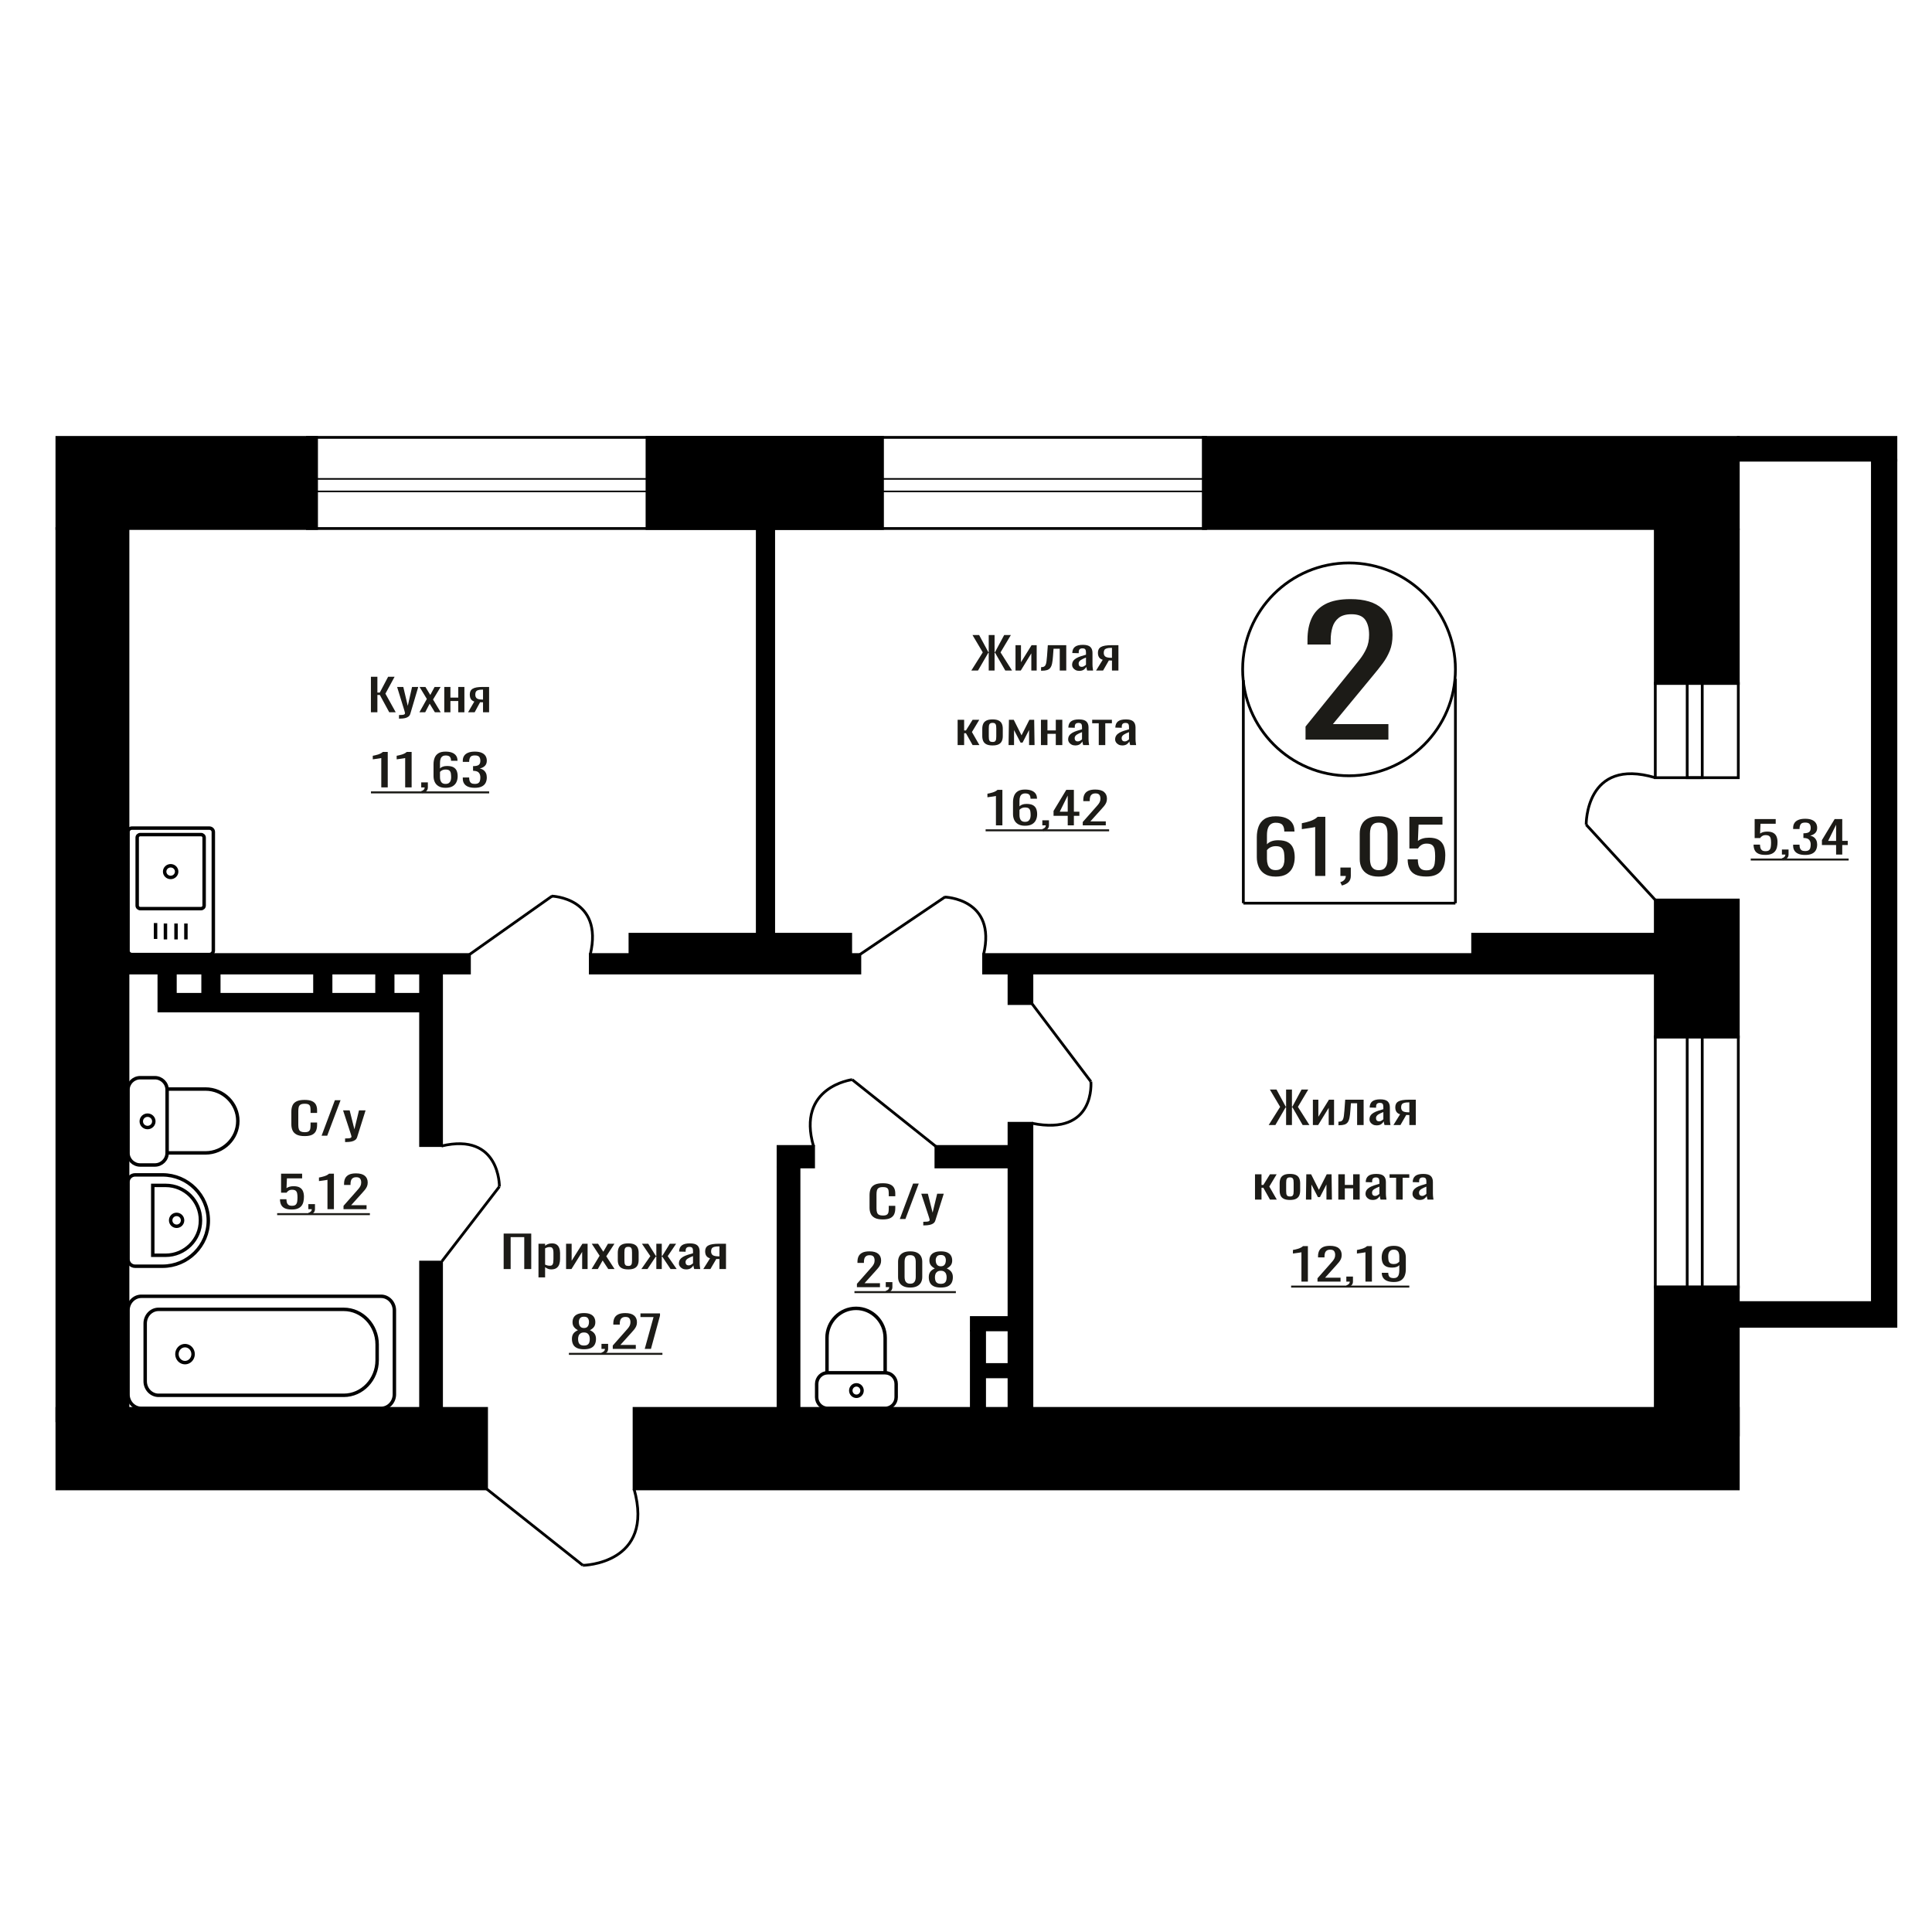 <?xml version="1.0" encoding="UTF-8"?>
<!DOCTYPE svg PUBLIC "-//W3C//DTD SVG 1.1//EN" "http://www.w3.org/Graphics/SVG/1.1/DTD/svg11.dtd">
<!-- Creator: CorelDRAW 2019 -->
<svg xmlns="http://www.w3.org/2000/svg" xml:space="preserve" width="140mm" height="140mm" version="1.1" style="shape-rendering:geometricPrecision; text-rendering:geometricPrecision; image-rendering:optimizeQuality; fill-rule:evenodd; clip-rule:evenodd"
viewBox="0 0 14000 14000"
 xmlns:xlink="http://www.w3.org/1999/xlink">
 <defs>
  <style type="text/css">
   <![CDATA[
    .str1 {stroke:black;stroke-width:25;stroke-miterlimit:22.926}
    .str0 {stroke:black;stroke-width:20;stroke-miterlimit:22.926}
    .fil1 {fill:none}
    .fil3 {fill:black}
    .fil2 {fill:#1C1B17}
    .fil0 {fill:#1C1B17;fill-rule:nonzero}
   ]]>
  </style>
 </defs>
 <g id="Слой_x0020_1">
  <polygon class="fil0" points="2687.79,5161.44 2687.79,4904.27 2734.73,4904.27 2734.73,5018.57 2752.16,5018.57 2812.39,4904.27 2859.33,4904.27 2792.87,5026.51 2867.64,5161.44 2820.7,5161.44 2752.58,5036.03 2734.73,5036.03 2734.73,5161.44 "/>
  <path id="1" class="fil0" d="M2891.3 5207.48l0 -26.04c10.79,0 19.37,-0.37 25.75,-1.11 6.37,-0.74 10.93,-2.12 13.71,-4.13 2.77,-2.01 4.14,-4.81 4.14,-8.41 0,-1.91 -0.97,-6.14 -2.9,-12.7 -1.94,-6.56 -4.02,-13.55 -6.23,-20.95l-48.18 -156.21 44.86 0 32.39 137.16 31.15 -137.16 44.85 0 -57.31 193.67c-2.48,8.89 -7.06,15.93 -13.71,21.11 -6.64,5.19 -15.16,8.95 -25.53,11.27 -10.39,2.33 -22.92,3.5 -37.6,3.5l-5.39 0z"/>
  <polygon id="2" class="fil0" points="3039.16,5161.44 3093.15,5064.92 3040.41,4977.93 3082.76,4977.93 3118.07,5036.03 3149.22,4977.93 3192.83,4977.93 3138.01,5069.05 3193.66,5161.44 3151.3,5161.44 3113.51,5099.21 3081.1,5161.44 "/>
  <polygon id="3" class="fil0" points="3219.4,5161.44 3219.4,4977.93 3263.85,4977.93 3263.85,5055.08 3320.75,5055.08 3320.75,4977.93 3365.19,4977.93 3365.19,5161.44 3320.75,5161.44 3320.75,5079.85 3263.85,5079.85 3263.85,5161.44 "/>
  <path id="4" class="fil0" d="M3391.77 5161.44l45.27 -77.79c-7.75,-2.32 -14.05,-5.82 -18.89,-10.47 -4.85,-4.66 -8.38,-10.37 -10.59,-17.15 -2.21,-6.77 -3.33,-14.39 -3.33,-22.86 0,-9.73 1.67,-18.09 4.99,-25.08 3.32,-6.98 8.58,-12.7 15.78,-17.14 7.2,-4.45 16.75,-7.73 28.66,-9.84 11.9,-2.12 26.58,-3.18 44.02,-3.18l46.52 0 0 183.51 -44.02 0 0 -72.39c-4.44,0 -8.17,-0.05 -11.22,-0.16 -3.04,-0.1 -6.37,-0.26 -9.96,-0.47l-39.46 73.02 -47.77 0zm103.42 -92.07c0.55,0 1.45,0 2.7,0 1.25,0 2.01,0 2.29,0l0 -72.07c-0.28,0 -1.04,0 -2.29,0 -1.25,0 -2.01,0 -2.28,0 -13.02,0 -23.32,1.21 -30.95,3.65 -7.61,2.43 -12.94,6.24 -15.99,11.43 -3.04,5.18 -4.56,12.12 -4.56,20.79 0,12.07 3.53,21.06 10.58,26.99 7.06,5.93 20.57,9 40.5,9.21z"/>
  <path class="fil0" d="M9460.39 5359.5l0 -94.71 323.84 -400.03c24.11,-29.91 46.37,-57.74 66.81,-83.49 20.44,-25.76 37.21,-52.97 50.31,-81.63 13.1,-28.66 19.65,-61.68 19.65,-99.07 0,-46.52 -9.43,-83.08 -28.29,-109.66 -18.88,-26.59 -51.89,-39.88 -99.04,-39.88 -39.82,0 -70.74,8.72 -92.76,26.17 -22.01,17.44 -37.2,40.29 -45.58,68.54 -8.38,28.24 -12.58,58.57 -12.58,90.97l0 33.65 -168.2 0 0 -34.9c0,-60.64 10.21,-112.78 30.65,-156.39 20.44,-43.62 53.45,-77.47 99.04,-101.57 45.59,-24.09 106.11,-36.14 181.57,-36.14 102.7,0 179.2,23.06 229.51,69.17 50.31,46.11 75.46,109.87 75.46,191.29 0,43.2 -6.56,81 -19.65,113.4 -13.11,32.4 -30.14,62.72 -51.09,90.97 -20.97,28.25 -44.03,57.33 -69.17,87.23l-292.4 353.92 402.44 0 0 112.16 -600.52 0z"/>
  <polygon class="fil0" points="3649.65,9196.06 3649.65,8938.88 3849.59,8938.88 3849.59,9196.06 3798.93,9196.06 3798.93,8964.6 3700.31,8964.6 3700.31,9196.06 "/>
  <path id="1" class="fil0" d="M3902.05 9256.39l0 -243.85 47.96 0 0 14.61c5.68,-4.66 12.55,-8.68 20.61,-12.07 8.08,-3.38 17.64,-5.08 28.69,-5.08 13.46,0 24.13,2.49 32.05,7.47 7.93,4.97 13.83,11.21 17.72,18.73 3.89,7.51 6.43,15.13 7.61,22.86 1.2,7.72 1.8,14.34 1.8,19.84l0 44.45c0,12.91 -1.8,25.14 -5.38,36.67 -3.59,11.54 -10.08,20.85 -19.5,27.94 -9.42,7.09 -22.63,10.64 -39.68,10.64 -9.26,0 -17.48,-1.64 -24.65,-4.92 -7.17,-3.28 -13.59,-7.04 -19.27,-11.27l0 73.98 -47.96 0zm82.48 -84.46c8.36,0 14.35,-2.17 17.93,-6.51 3.59,-4.34 5.82,-10.21 6.72,-17.62 0.89,-7.41 1.34,-15.56 1.34,-24.45l0 -44.45c0,-7.62 -0.59,-14.66 -1.79,-21.11 -1.2,-6.46 -3.74,-11.59 -7.62,-15.4 -3.89,-3.81 -10.01,-5.72 -18.37,-5.72 -6.29,0 -12.26,0.96 -17.93,2.86 -5.69,1.91 -10.62,4.13 -14.8,6.67l0 117.47c4.48,2.33 9.56,4.29 15.23,5.88 5.68,1.59 12.12,2.38 19.29,2.38z"/>
  <polygon id="2" class="fil0" points="4101.99,9196.06 4101.99,9012.54 4142.33,9012.54 4142.33,9136.05 4220.34,9012.54 4257.99,9012.54 4257.99,9196.06 4218.54,9196.06 4218.54,9071.6 4140.99,9196.06 "/>
  <polygon id="3" class="fil0" points="4286.68,9196.06 4344.95,9099.54 4288.02,9012.54 4333.75,9012.54 4371.85,9070.65 4405.48,9012.54 4452.54,9012.54 4393.37,9103.67 4453.44,9196.06 4407.71,9196.06 4366.92,9133.83 4331.96,9196.06 "/>
  <path id="4" class="fil0" d="M4552.52 9198.6c-19.13,0 -34.23,-2.75 -45.28,-8.26 -11.06,-5.5 -18.91,-13.33 -23.54,-23.49 -4.63,-10.16 -6.95,-22.12 -6.95,-35.88l0 -53.34c0,-13.76 2.32,-25.72 6.95,-35.88 4.63,-10.16 12.48,-17.99 23.54,-23.49 11.05,-5.5 26.15,-8.26 45.28,-8.26 19.12,0 34.14,2.76 45.05,8.26 10.9,5.5 18.68,13.33 23.31,23.49 4.63,10.16 6.95,22.12 6.95,35.88l0 53.34c0,13.76 -2.32,25.72 -6.95,35.88 -4.63,10.16 -12.41,17.99 -23.31,23.49 -10.91,5.51 -25.93,8.26 -45.05,8.26zm0 -25.08c9.26,0 15.75,-1.91 19.5,-5.72 3.72,-3.81 5.97,-8.83 6.72,-15.08 0.75,-6.24 1.13,-12.75 1.13,-19.53l0 -57.46c0,-6.99 -0.38,-13.55 -1.13,-19.69 -0.75,-6.14 -3,-11.16 -6.72,-15.08 -3.75,-3.91 -10.24,-5.87 -19.5,-5.87 -9.26,0 -15.84,1.96 -19.73,5.87 -3.88,3.92 -6.2,8.94 -6.94,15.08 -0.75,6.14 -1.13,12.7 -1.13,19.69l0 57.46c0,6.78 0.38,13.29 1.13,19.53 0.74,6.25 3.06,11.27 6.94,15.08 3.89,3.81 10.47,5.72 19.73,5.72z"/>
  <polygon id="5" class="fil0" points="4647.55,9196.06 4712.56,9102.4 4651.59,9012.54 4697.31,9012.54 4752.46,9100.81 4756.05,9100.81 4756.05,9012.54 4795.49,9012.54 4795.49,9100.81 4799.08,9100.81 4853.76,9012.54 4899.5,9012.54 4838.53,9102.4 4903.52,9196.06 4859.14,9196.06 4799.08,9105.89 4795.49,9105.89 4795.49,9196.06 4756.05,9196.06 4756.05,9105.89 4752.01,9105.89 4691.93,9196.06 "/>
  <path id="6" class="fil0" d="M4971.67 9198.6c-10.16,0 -19.13,-2.06 -26.89,-6.19 -7.78,-4.13 -13.91,-9.42 -18.39,-15.88 -4.49,-6.45 -6.72,-13.28 -6.72,-20.48 0,-11.43 2.69,-21.06 8.07,-28.89 5.37,-7.83 12.77,-14.44 22.19,-19.84 9.4,-5.4 20.32,-10.11 32.71,-14.13 12.42,-4.02 25.49,-7.94 39.24,-11.75l0 -13.02c0,-7.4 -0.61,-13.54 -1.79,-18.41 -1.2,-4.87 -3.67,-8.52 -7.4,-10.95 -3.74,-2.44 -9.35,-3.66 -16.82,-3.66 -6.58,0 -11.87,1.06 -15.91,3.18 -4.04,2.12 -6.94,5.13 -8.74,9.05 -1.79,3.91 -2.69,8.52 -2.69,13.81l0 9.21 -47.52 -1.27c0.6,-20.32 7.18,-35.3 19.73,-44.93 12.55,-9.63 31.98,-14.45 58.27,-14.45 25.71,0 43.94,4.98 54.7,14.93 10.76,9.95 16.13,24.34 16.13,43.18l0 83.82c0,5.71 0.23,11.22 0.67,16.51 0.45,5.29 1.04,10.21 1.79,14.76 0.75,4.55 1.43,8.84 2.02,12.86l-43.92 0c-0.91,-3.39 -2.02,-7.67 -3.36,-12.86 -1.36,-5.18 -2.32,-9.89 -2.93,-14.13 -2.98,7.2 -8.74,13.92 -17.25,20.16 -8.51,6.25 -20.25,9.37 -35.19,9.37zm18.82 -29.21c4.79,0 9.27,-0.95 13.46,-2.86 4.18,-1.9 7.91,-4.07 11.2,-6.51 3.29,-2.43 5.53,-4.39 6.73,-5.87l0 -52.07c-7.48,2.96 -14.5,5.93 -21.08,8.89 -6.56,2.96 -12.32,6.09 -17.25,9.37 -4.93,3.28 -8.83,6.98 -11.66,11.11 -2.84,4.13 -4.25,8.84 -4.25,14.13 0,7.41 1.93,13.23 5.83,17.46 3.88,4.23 9.56,6.35 17.02,6.35z"/>
  <path id="7" class="fil0" d="M5096.3 9196.06l48.86 -77.79c-8.36,-2.33 -15.17,-5.82 -20.39,-10.48 -5.24,-4.65 -9.05,-10.37 -11.44,-17.14 -2.38,-6.77 -3.58,-14.39 -3.58,-22.86 0,-9.74 1.79,-18.1 5.38,-25.08 3.58,-6.99 9.26,-12.7 17.04,-17.15 7.76,-4.44 18.07,-7.72 30.92,-9.84 12.85,-2.12 28.69,-3.18 47.52,-3.18l50.21 0 0 183.52 -47.52 0 0 -72.39c-4.78,0 -8.81,-0.05 -12.1,-0.16 -3.29,-0.1 -6.88,-0.26 -10.76,-0.48l-42.59 73.03 -51.55 0zm111.62 -92.08c0.6,0 1.56,0 2.92,0 1.34,0 2.16,0 2.46,0l0 -72.07c-0.3,0 -1.12,0 -2.46,0 -1.36,0 -2.18,0 -2.47,0 -14.05,0 -25.18,1.22 -33.39,3.65 -8.22,2.44 -13.98,6.25 -17.27,11.43 -3.29,5.19 -4.93,12.12 -4.93,20.8 0,12.06 3.81,21.06 11.44,26.99 7.61,5.92 22.18,8.99 43.7,9.2z"/>
  <ellipse class="fil1 str0" cx="9775.58" cy="4850.43" rx="770.96" ry="771.11"/>
  <line class="fil1 str0" x1="9009.66" y1="4928.78" x2="9009.66" y2= "6544.67" />
  <line class="fil1 str0" x1="10546.54" y1="4918.77" x2="10546.54" y2= "6544.66" />
  <path class="fil0" d="M9243.97 6352.24c-32.05,0 -58.14,-6.26 -78.29,-18.79 -20.14,-12.52 -34.9,-29.46 -44.28,-50.8 -9.4,-21.35 -14.08,-45.08 -14.08,-71.19l0 -144.49c0,-27.87 4.11,-53.28 12.35,-76.21 8.24,-22.94 22.32,-41.28 42.23,-55.04 19.92,-13.77 47.27,-20.65 82.07,-20.65 28.84,0 53.22,4.06 73.14,12.18 19.9,8.11 35.24,19.93 46.01,35.46 10.76,15.52 16.36,34.4 16.81,56.63 0,0.7 0.12,1.67 0.36,2.91 0.22,1.23 0.33,2.38 0.33,3.44l-74.16 0c0,-20.82 -4.35,-36.7 -13.04,-47.63 -8.71,-10.94 -25.19,-16.41 -49.45,-16.41 -13.27,0 -24.72,3.26 -34.33,9.79 -9.61,6.53 -16.83,16.5 -21.63,29.9 -4.81,13.41 -7.21,30.7 -7.21,51.87l0 65.1c7.31,-8.82 17.73,-15.97 31.24,-21.43 13.51,-5.47 30.1,-8.21 49.78,-8.21 30.68,0 54.71,5.12 72.11,15.35 17.4,10.23 29.76,24.61 37.08,43.14 7.33,18.52 10.99,40.31 10.99,65.36 0,25.76 -4.58,49.22 -13.73,70.39 -9.16,21.17 -23.81,38.02 -43.96,50.54 -20.14,12.53 -46.92,18.79 -80.34,18.79zm0 -47.1c16.48,0 29.3,-3.62 38.46,-10.85 9.16,-7.23 15.67,-16.85 19.56,-28.85 3.9,-11.99 5.84,-25.05 5.84,-39.16 0,-16.94 -1.02,-32.64 -3.08,-47.1 -2.07,-14.47 -7.44,-26.03 -16.15,-34.67 -8.69,-8.65 -23.57,-12.97 -44.63,-12.97 -10.07,0 -19.23,1.41 -27.47,4.24 -8.24,2.82 -15.33,6.44 -21.29,10.85 -5.94,4.41 -10.75,9.08 -14.41,14.02l0 64.04c0,14.47 1.94,27.88 5.83,40.23 3.9,12.34 10.41,22.14 19.57,29.37 9.16,7.23 21.75,10.85 37.77,10.85z"/>
  <path id="1" class="fil0" d="M9530.33 6347.48l0 -354.6c-0.46,0.35 -5.61,1.41 -15.44,3.17 -9.85,1.77 -20.96,3.53 -33.31,5.29 -12.36,1.77 -23.35,3.36 -32.97,4.77 -9.61,1.41 -14.65,2.11 -15.1,2.11l0 -42.87c7.78,-1.41 16.81,-3.35 27.12,-5.82 10.3,-2.47 20.83,-5.47 31.59,-8.99 10.76,-3.53 21.06,-7.94 30.91,-13.24 9.83,-5.29 18.19,-11.46 25.05,-18.52l55.62 0 0 428.7 -73.47 0z"/>
  <path id="2" class="fil0" d="M9723.99 6416.81l-11.68 -24.34c12.37,-3.18 22.09,-8.74 29.18,-16.67 7.1,-7.94 10.66,-17.38 10.66,-28.32l-39.15 0 0 -60.86 75.54 0 0 59.8c0,18.7 -5.27,33.61 -15.79,44.72 -10.54,11.12 -26.79,19.67 -48.76,25.67z"/>
  <path id="3" class="fil0" d="M9991.12 6352.24c-31.6,0 -57.57,-5.47 -77.94,-16.4 -20.37,-10.94 -35.49,-25.94 -45.32,-44.99 -9.85,-19.05 -14.77,-40.75 -14.77,-65.1l0 -184.71c0,-25.05 4.8,-47.02 14.42,-65.89 9.61,-18.88 24.61,-33.61 44.98,-44.2 20.37,-10.58 46.58,-15.88 78.63,-15.88 32.05,0 58.14,5.3 78.27,15.88 20.15,10.59 35.04,25.32 44.65,44.2 9.62,18.87 14.42,40.84 14.42,65.89l0 184.71c0,24.7 -4.92,46.58 -14.77,65.63 -9.83,19.05 -24.83,33.96 -44.98,44.72 -20.14,10.76 -46.01,16.14 -77.59,16.14zm0 -46.57c17.4,0 30.55,-3.88 39.48,-11.65 8.93,-7.76 15.1,-17.73 18.54,-29.9 3.44,-12.17 5.15,-24.79 5.15,-37.84l0 -185.77c0,-13.76 -1.59,-26.73 -4.8,-38.9 -3.2,-12.17 -9.28,-21.97 -18.2,-29.38 -8.93,-7.4 -22.32,-11.11 -40.17,-11.11 -17.86,0 -31.36,3.71 -40.52,11.11 -9.15,7.41 -15.34,17.21 -18.54,29.38 -3.21,12.17 -4.81,25.14 -4.81,38.9l0 185.77c0,13.05 1.72,25.67 5.16,37.84 3.42,12.17 9.83,22.14 19.22,29.9 9.39,7.77 22.54,11.65 39.49,11.65z"/>
  <path id="4" class="fil0" d="M10335.16 6351.71c-33.42,0 -59.97,-4.94 -79.65,-14.82 -19.7,-9.87 -33.78,-24.16 -42.24,-42.87 -8.47,-18.7 -12.7,-40.92 -12.7,-66.68l73.48 0c0,12.7 1.36,25.14 4.11,37.31 2.75,12.17 8.59,22.23 17.52,30.17 8.92,7.94 22.55,11.91 40.85,11.91 20.14,0 34.57,-4.5 43.26,-13.5 8.71,-9 14.2,-21.17 16.48,-36.52 2.3,-15.35 3.44,-32.72 3.44,-52.13 0,-19.41 -1.38,-35.9 -4.11,-49.49 -2.75,-13.58 -8.48,-23.99 -17.18,-31.22 -8.7,-7.24 -22.44,-10.85 -41.2,-10.85 -15.11,0 -27.93,3.61 -38.46,10.85 -10.53,7.23 -18.3,15.43 -23.35,24.61l-62.49 0 0 -229.7 239.66 0 0 56.63 -173.04 0 -4.8 118.55c9.14,-7.41 20.47,-13.23 33.98,-17.46 13.5,-4.24 28.96,-6.35 46.36,-6.35 30.21,0 53.91,5.47 71.07,16.4 17.17,10.94 29.3,25.94 36.4,44.99 7.09,19.06 10.64,40.93 10.64,65.63 0,21.88 -2.07,42.25 -6.18,61.13 -4.13,18.88 -11.33,35.28 -21.63,49.22 -10.3,13.94 -24.38,24.79 -42.23,32.55 -17.86,7.76 -40.52,11.64 -67.99,11.64z"/>
  <path class="fil0" d="M4231.79 9777.28c-21.28,0 -38.33,-3.07 -51.15,-9.21 -12.83,-6.14 -22.09,-14.87 -27.76,-26.19 -5.69,-11.33 -8.52,-24.61 -8.52,-39.85 0,-8.68 1.02,-16.3 3.05,-22.86 2.04,-6.56 5.03,-12.33 8.97,-17.3 3.92,-4.98 8.59,-9.32 13.99,-13.02 5.38,-3.71 11.29,-7.04 17.71,-10 -11.67,-5.72 -21.14,-13.18 -28.42,-22.39 -7.29,-9.2 -10.94,-20.9 -10.94,-35.08 0,-13.55 2.92,-25.29 8.75,-35.24 5.82,-9.95 14.94,-17.62 27.31,-23.02 12.4,-5.4 28.07,-8.1 47.01,-8.1 18.94,0 34.46,2.7 46.56,8.1 12.09,5.4 21.05,13.07 26.89,23.02 5.83,9.95 8.75,21.69 8.75,35.24 0,14.39 -3.58,26.14 -10.72,35.24 -7.14,9.1 -16.69,16.51 -28.64,22.23 6.42,2.96 12.31,6.29 17.71,10 5.38,3.7 10.05,8.04 13.99,13.02 3.94,4.97 7,10.74 9.19,17.3 2.17,6.56 3.27,14.18 3.27,22.86 0,15.24 -2.85,28.52 -8.52,39.85 -5.69,11.32 -14.87,20.05 -27.55,26.19 -12.67,6.14 -29.65,9.21 -50.93,9.21zm0 -26.99c11.36,0 20.11,-2.12 26.24,-6.35 6.11,-4.23 10.27,-9.95 12.44,-17.15 2.19,-7.19 3.3,-15.24 3.3,-24.13 0,-8.04 -1.24,-15.61 -3.72,-22.7 -2.48,-7.09 -6.78,-12.91 -12.9,-17.46 -6.12,-4.55 -14.57,-6.83 -25.36,-6.83 -10.79,0 -19.31,2.23 -25.58,6.67 -6.26,4.45 -10.71,10.22 -13.33,17.31 -2.63,7.09 -3.94,14.76 -3.94,23.01 0,8.89 1.17,16.94 3.5,24.13 2.33,7.2 6.64,12.92 12.9,17.15 6.27,4.23 15.08,6.35 26.45,6.35zm0 -127c9.91,-0.21 17.41,-2.43 22.52,-6.67 5.09,-4.23 8.66,-9.68 10.71,-16.35 2.04,-6.67 3.06,-13.6 3.06,-20.8 0,-10.58 -2.63,-19.57 -7.88,-26.98 -5.24,-7.41 -14.72,-11.12 -28.41,-11.12 -13.7,0 -23.32,3.71 -28.86,11.12 -5.53,7.41 -8.3,16.4 -8.3,26.98 0,7.2 1.02,14.13 3.06,20.8 2.04,6.67 5.75,12.12 11.15,16.35 5.38,4.24 13.04,6.46 22.95,6.67z"/>
  <path id="1" class="fil0" d="M4365.57 9816.01l-7.44 -14.6c7.88,-1.91 14.06,-5.24 18.58,-10 4.51,-4.77 6.79,-10.43 6.79,-16.99l-24.93 0 0 -36.51 48.09 0 0 35.87c0,11.22 -3.35,20.17 -10.05,26.83 -6.71,6.67 -17.05,11.8 -31.04,15.4z"/>
  <path id="2" class="fil0" d="M4440.32 9774.42l0 -24.13 90.06 -101.92c6.7,-7.62 12.9,-14.71 18.59,-21.27 5.67,-6.56 10.34,-13.49 13.99,-20.8 3.63,-7.3 5.46,-15.71 5.46,-25.24 0,-11.85 -2.63,-21.16 -7.87,-27.94 -5.25,-6.77 -14.43,-10.16 -27.54,-10.16 -11.09,0 -19.68,2.22 -25.79,6.67 -6.13,4.44 -10.36,10.27 -12.68,17.46 -2.34,7.2 -3.5,14.92 -3.5,23.18l0 8.57 -46.78 0 0 -8.89c0,-15.45 2.84,-28.73 8.53,-39.84 5.67,-11.12 14.85,-19.74 27.54,-25.88 12.68,-6.14 29.5,-9.21 50.49,-9.21 28.56,0 49.85,5.88 63.84,17.62 13.99,11.75 20.98,28 20.98,48.74 0,11.01 -1.83,20.64 -5.47,28.89 -3.64,8.26 -8.38,15.98 -14.21,23.18 -5.83,7.2 -12.24,14.6 -19.23,22.22l-81.33 90.17 111.92 0 0 28.58 -167 0z"/>
  <polygon id="3" class="fil0" points="4672.04,9774.42 4735.87,9543.91 4641.01,9543.91 4641.01,9517.24 4782.65,9517.24 4782.65,9533.75 4717.07,9774.42 "/>
  <polygon id="4" class="fil2" points="4122.49,9803.28 4800.14,9803.28 4800.14,9817.71 4122.49,9817.71 "/>
  <path class="fil0" d="M6397.41 8836.46c-25.35,0 -45.01,-3.81 -59,-11.43 -14.01,-7.62 -23.72,-17.89 -29.18,-30.8 -5.44,-12.91 -8.17,-27.31 -8.17,-43.18l0 -90.81c0,-17.35 2.73,-32.49 8.17,-45.4 5.46,-12.91 15.17,-22.91 29.18,-30 13.99,-7.09 33.65,-10.64 59,-10.64 22.38,0 40.13,2.97 53.24,8.89 13.12,5.93 22.55,14.4 28.29,25.4 5.75,11.01 8.63,24.24 8.63,39.69l0 20.32 -47.3 0 0 -18.1c0,-9.52 -0.65,-17.94 -1.99,-25.24 -1.32,-7.3 -4.93,-12.96 -10.82,-16.99 -5.9,-4.02 -15.77,-6.03 -29.62,-6.03 -14.14,0 -24.45,2.17 -30.93,6.51 -6.48,4.34 -10.69,10.48 -12.59,18.42 -1.92,7.93 -2.87,17.19 -2.87,27.78l0 101.91c0,12.92 1.46,23.13 4.41,30.64 2.95,7.52 7.81,12.86 14.59,16.04 6.78,3.17 15.91,4.76 27.39,4.76 13.56,0 23.28,-2.17 29.18,-6.51 5.89,-4.34 9.58,-10.32 11.05,-17.94 1.46,-7.62 2.2,-16.51 2.2,-26.67l0 -19.05 47.3 0 0 19.05c0,15.67 -2.66,29.48 -7.96,41.44 -5.31,11.96 -14.44,21.27 -27.4,27.94 -12.97,6.66 -31.23,10 -54.8,10z"/>
  <polygon id="1" class="fil0" points="6520.27,8833.6 6616.6,8576.42 6657.71,8576.42 6560.93,8833.6 "/>
  <path id="2" class="fil0" d="M6690.42 8879.64l0 -26.04c11.48,0 20.61,-0.37 27.39,-1.11 6.78,-0.74 11.64,-2.12 14.59,-4.13 2.95,-2.01 4.43,-4.81 4.43,-8.41 0,-1.9 -1.05,-6.14 -3.11,-12.7 -2.06,-6.56 -4.27,-13.55 -6.62,-20.96l-51.27 -156.21 47.73 0 34.48 137.16 33.14 -137.16 47.73 0 -60.99 193.68c-2.65,8.89 -7.51,15.93 -14.58,21.11 -7.07,5.19 -16.13,8.95 -27.18,11.28 -11.05,2.32 -24.39,3.49 -39.99,3.49l-5.75 0z"/>
  <path class="fil1 str1" d="M927.43 8354.38l0 -457.37c0,-48.19 40.01,-87.62 88.91,-87.62l105.71 0c48.91,0 88.92,39.43 88.92,87.62l0 457.37c0,48.19 -40.01,87.62 -88.92,87.62l-105.71 0c-48.9,0 -88.91,-39.43 -88.91,-87.62zm283.54 0l0 -462.84 277.58 0c129.17,0 234.84,104.13 234.84,231.42l0 0c0,127.28 -105.67,231.42 -234.84,231.42l-277.58 0zm-187.28 -228.68c0,-24.77 20.38,-44.85 45.51,-44.85 25.14,0 45.51,20.08 45.51,44.85 0,24.77 -20.37,44.84 -45.51,44.84 -25.13,0 -45.51,-20.07 -45.51,-44.84z"/>
  <path class="fil1 str1" d="M927.43 6028.78l0 860.11c0,15.43 12.98,28.05 28.86,28.05l560.69 0c15.87,0 28.86,-12.62 28.86,-28.05l0 -860.11c0,-15.43 -12.99,-28.06 -28.86,-28.06l-560.69 0c-15.88,0 -28.86,12.63 -28.86,28.06zm66.6 40.9l0 492.52c0,12.11 10.18,22.02 22.63,22.02l439.94 0c12.45,0 22.64,-9.91 22.64,-22.02l0 -492.52c0,-12.11 -10.19,-22.01 -22.64,-22.01l-439.94 0c-12.45,0 -22.63,9.9 -22.63,22.01zm199.08 246.26c0,23.37 19.49,42.31 43.52,42.31 24.04,0 43.52,-18.94 43.52,-42.31 0,-23.37 -19.48,-42.31 -43.52,-42.31 -24.03,0 -43.52,18.94 -43.52,42.31zm-65.88 372.87l0 115.34m71.6 -112.13l0 115.33m76.73 -115.33l0 115.33m71.6 -115.33l0 115.33"/>
  <path class="fil0" d="M12792.67 6194.95c-21.28,0 -38.19,-2.96 -50.72,-8.89 -12.53,-5.93 -21.49,-14.5 -26.87,-25.72 -5.4,-11.22 -8.1,-24.55 -8.1,-40l46.79 0c0,7.62 0.87,15.08 2.61,22.38 1.75,7.3 5.47,13.34 11.16,18.1 5.67,4.76 14.35,7.14 26.01,7.14 12.82,0 22,-2.7 27.54,-8.09 5.53,-5.4 9.03,-12.7 10.49,-21.91 1.46,-9.21 2.19,-19.63 2.19,-31.28 0,-11.64 -0.88,-21.53 -2.63,-29.68 -1.75,-8.15 -5.38,-14.39 -10.92,-18.73 -5.55,-4.34 -14.29,-6.51 -26.23,-6.51 -9.62,0 -17.79,2.17 -24.48,6.51 -6.71,4.34 -11.67,9.26 -14.87,14.76l-39.78 0 0 -137.8 152.58 0 0 33.98 -110.17 0 -3.07 71.12c5.83,-4.45 13.04,-7.94 21.64,-10.48 8.59,-2.54 18.44,-3.81 29.51,-3.81 19.24,0 34.31,3.28 45.25,9.84 10.93,6.56 18.66,15.56 23.17,26.99 4.52,11.43 6.78,24.55 6.78,39.37 0,13.12 -1.31,25.35 -3.94,36.67 -2.62,11.33 -7.22,21.17 -13.77,29.53 -6.56,8.36 -15.52,14.87 -26.88,19.52 -11.37,4.66 -25.8,6.99 -43.29,6.99z"/>
  <path id="1" class="fil0" d="M12919.46 6234l-7.44 -14.6c7.88,-1.91 14.06,-5.24 18.58,-10 4.52,-4.77 6.79,-10.43 6.79,-16.99l-24.92 0 0 -36.51 48.08 0 0 35.87c0,11.22 -3.35,20.17 -10.05,26.83 -6.71,6.67 -17.05,11.8 -31.04,15.4z"/>
  <path id="2" class="fil0" d="M13080.35 6195.27c-19.24,0 -35.28,-2.65 -48.1,-7.94 -12.82,-5.29 -22.45,-12.91 -28.85,-22.86 -6.42,-9.95 -9.62,-21.7 -9.62,-35.24l0 -8.58 46.34 0c0,0.85 0,1.75 0,2.7 0,0.96 0,1.96 0,3.02 0.29,7.62 1.53,14.5 3.71,20.64 2.19,6.14 6.13,11 11.81,14.6 5.68,3.6 13.91,5.4 24.71,5.4 11.36,0 19.95,-1.96 25.79,-5.87 5.82,-3.92 9.76,-9.48 11.8,-16.67 2.04,-7.2 3.05,-15.45 3.05,-24.77 0,-13.54 -3.41,-24.6 -10.27,-33.18 -6.84,-8.57 -18.86,-13.28 -36.06,-14.13 -0.88,-0.21 -1.97,-0.31 -3.28,-0.31 -1.32,0 -2.41,0 -3.27,0l0 -33.98c0.86,0 1.88,0 3.05,0 1.16,0 2.19,0 3.06,0 16.62,-0.42 28.56,-3.59 35.86,-9.52 7.28,-5.93 10.91,-15.77 10.91,-29.53 0,-11.64 -2.69,-20.95 -8.08,-27.94 -5.4,-6.98 -16.11,-10.48 -32.14,-10.48 -16.02,0 -26.65,3.87 -31.9,11.59 -5.25,7.73 -8.17,17.62 -8.75,29.69 0,0.85 0,1.75 0,2.7 0,0.95 0,1.85 0,2.7l-46.34 0 0 -8.58c0,-13.75 3.2,-25.5 9.62,-35.24 6.4,-9.73 16.1,-17.25 29.07,-22.54 12.97,-5.29 29.07,-7.94 48.3,-7.94 19.53,0 35.71,2.65 48.54,7.94 12.82,5.29 22.43,12.86 28.85,22.7 6.42,9.84 9.62,21.64 9.62,35.4 0,15.45 -4.59,27.84 -13.78,37.15 -9.17,9.31 -21.49,15.66 -36.93,19.05 10.78,2.33 19.88,6.35 27.32,12.06 7.44,5.72 13.19,12.97 17.27,21.75 4.07,8.79 6.12,19 6.12,30.64 0,15.24 -2.91,28.52 -8.74,39.85 -5.84,11.32 -15.16,20.11 -27.98,26.35 -12.83,6.25 -29.73,9.37 -50.71,9.37z"/>
  <path id="3" class="fil0" d="M13305.06 6192.41l0 -68.9 -102.74 0 0 -35.56 92.24 -152.72 55.1 0 0 158.12 39.78 0 0 30.16 -39.78 0 0 68.9 -44.6 0zm-57.71 -99.06l57.71 0 0 -116.84 -57.71 116.84z"/>
  <polygon id="4" class="fil2" points="12686.43,6221.27 13395.99,6221.27 13395.99,6235.7 12686.43,6235.7 "/>
  <path class="fil1 str1" d="M1052.08 10009.21l0 -419.34c0,-55.95 43.52,-101.73 96.7,-101.73l1342.36 0c132.97,0 241.76,114.44 241.76,254.31l0 114.18c0,139.88 -108.79,254.31 -241.76,254.31l-1342.36 0c-53.18,0 -96.7,-45.78 -96.7,-101.73zm-124.65 94.73l0 -608.78c0,-55.95 43.52,-101.73 96.7,-101.73l1736.98 0c53.19,0 96.7,45.78 96.7,101.73l0 608.78c0,55.94 -43.51,101.72 -96.7,101.72l-1736.98 0c-53.18,0 -96.7,-45.78 -96.7,-101.72zm354.63 -291.43c0,-34.03 26.23,-61.63 58.59,-61.63 32.35,0 58.59,27.6 58.59,61.63 0,34.04 -26.24,61.63 -58.59,61.63 -32.36,0 -58.59,-27.59 -58.59,-61.63z"/>
  <path class="fil0" d="M6209.57 9327.16l0 -24.13 90.05 -101.92c6.71,-7.62 12.9,-14.71 18.59,-21.27 5.67,-6.56 10.34,-13.49 13.99,-20.8 3.63,-7.3 5.47,-15.71 5.47,-25.24 0,-11.85 -2.63,-21.16 -7.88,-27.94 -5.25,-6.77 -14.43,-10.16 -27.54,-10.16 -11.08,0 -19.68,2.22 -25.79,6.67 -6.13,4.44 -10.36,10.27 -12.68,17.46 -2.34,7.2 -3.5,14.92 -3.5,23.18l0 8.57 -46.78 0 0 -8.89c0,-15.45 2.84,-28.73 8.53,-39.84 5.67,-11.12 14.86,-19.74 27.54,-25.88 12.68,-6.14 29.51,-9.21 50.49,-9.21 28.56,0 49.85,5.88 63.84,17.62 13.99,11.75 20.98,28 20.98,48.74 0,11.01 -1.83,20.64 -5.46,28.89 -3.65,8.26 -8.39,15.98 -14.21,23.18 -5.84,7.2 -12.25,14.6 -19.24,22.22l-81.32 90.17 111.92 0 0 28.58 -167 0z"/>
  <path id="1" class="fil0" d="M6425.55 9368.75l-7.44 -14.6c7.88,-1.91 14.06,-5.24 18.57,-10 4.52,-4.77 6.79,-10.43 6.79,-16.99l-24.92 0 0 -36.51 48.08 0 0 35.87c0,11.22 -3.34,20.17 -10.05,26.83 -6.7,6.67 -17.04,11.8 -31.03,15.4z"/>
  <path id="2" class="fil0" d="M6595.6 9330.02c-20.1,0 -36.64,-3.28 -49.61,-9.85 -12.97,-6.56 -22.6,-15.55 -28.86,-26.98 -6.27,-11.43 -9.39,-24.45 -9.39,-39.06l0 -110.8c0,-15.03 3.05,-28.21 9.17,-39.53 6.13,-11.33 15.67,-20.16 28.64,-26.51 12.97,-6.35 29.66,-9.53 50.05,-9.53 20.41,0 37.02,3.18 49.85,9.53 12.82,6.35 22.29,15.18 28.42,26.51 6.11,11.32 9.17,24.5 9.17,39.53l0 110.8c0,14.82 -3.13,27.94 -9.39,39.37 -6.27,11.43 -15.82,20.38 -28.64,26.83 -12.82,6.46 -29.29,9.69 -49.41,9.69zm0 -27.94c11.09,0 19.46,-2.33 25.15,-6.99 5.68,-4.65 9.61,-10.63 11.8,-17.94 2.19,-7.3 3.27,-14.87 3.27,-22.7l0 -111.44c0,-8.26 -1.02,-16.03 -3.05,-23.34 -2.04,-7.3 -5.91,-13.17 -11.58,-17.62 -5.69,-4.44 -14.21,-6.67 -25.59,-6.67 -11.36,0 -19.96,2.23 -25.79,6.67 -5.82,4.45 -9.76,10.32 -11.8,17.62 -2.04,7.31 -3.06,15.08 -3.06,23.34l0 111.44c0,7.83 1.09,15.4 3.28,22.7 2.18,7.31 6.27,13.29 12.24,17.94 5.98,4.66 14.35,6.99 25.13,6.99z"/>
  <path id="3" class="fil0" d="M6817.71 9330.02c-21.29,0 -38.34,-3.07 -51.16,-9.21 -12.83,-6.14 -22.08,-14.87 -27.76,-26.19 -5.68,-11.33 -8.52,-24.61 -8.52,-39.85 0,-8.68 1.02,-16.3 3.06,-22.86 2.04,-6.56 5.02,-12.33 8.96,-17.3 3.93,-4.98 8.59,-9.32 13.99,-13.02 5.39,-3.71 11.29,-7.04 17.71,-10 -11.66,-5.72 -21.14,-13.18 -28.42,-22.39 -7.29,-9.2 -10.93,-20.9 -10.93,-35.08 0,-13.55 2.91,-25.29 8.74,-35.24 5.82,-9.95 14.94,-17.62 27.32,-23.02 12.39,-5.4 28.06,-8.1 47.01,-8.1 18.93,0 34.45,2.7 46.55,8.1 12.09,5.4 21.06,13.07 26.9,23.02 5.82,9.95 8.74,21.69 8.74,35.24 0,14.39 -3.58,26.14 -10.71,35.24 -7.15,9.1 -16.69,16.51 -28.64,22.23 6.41,2.96 12.31,6.29 17.7,10 5.39,3.7 10.06,8.04 13.99,13.02 3.94,4.97 7,10.74 9.19,17.3 2.17,6.56 3.28,14.18 3.28,22.86 0,15.24 -2.85,28.52 -8.53,39.85 -5.68,11.32 -14.87,20.05 -27.55,26.19 -12.67,6.14 -29.65,9.21 -50.92,9.21zm0 -26.99c11.36,0 20.1,-2.12 26.23,-6.35 6.11,-4.23 10.27,-9.95 12.45,-17.15 2.19,-7.19 3.29,-15.24 3.29,-24.13 0,-8.04 -1.24,-15.61 -3.72,-22.7 -2.48,-7.09 -6.77,-12.91 -12.9,-17.46 -6.12,-4.55 -14.57,-6.83 -25.35,-6.83 -10.8,0 -19.32,2.23 -25.59,6.67 -6.26,4.45 -10.71,10.22 -13.32,17.31 -2.64,7.09 -3.94,14.76 -3.94,23.01 0,8.89 1.17,16.94 3.49,24.13 2.33,7.2 6.64,12.92 12.91,17.15 6.26,4.23 15.07,6.35 26.45,6.35zm0 -127c9.9,-0.21 17.4,-2.43 22.51,-6.67 5.1,-4.23 8.66,-9.68 10.71,-16.35 2.04,-6.67 3.06,-13.6 3.06,-20.8 0,-10.58 -2.63,-19.57 -7.87,-26.98 -5.25,-7.41 -14.72,-11.12 -28.41,-11.12 -13.7,0 -23.33,3.71 -28.86,11.12 -5.54,7.41 -8.31,16.4 -8.31,26.98 0,7.2 1.02,14.13 3.06,20.8 2.04,6.67 5.76,12.12 11.15,16.35 5.39,4.24 13.04,6.46 22.96,6.67z"/>
  <polygon id="4" class="fil2" points="6191.64,9356.02 6926.56,9356.02 6926.56,9370.45 6191.64,9370.45 "/>
  <polygon id="5" class="fil2" points="6926.56,9356.02 6926.56,9356.02 6926.56,9370.45 6926.56,9370.45 "/>
  <path class="fil1 str1" d="M927.43 9124.13l0 -559.06c0,-28.31 23.22,-51.46 51.6,-51.46l198.59 0c182.56,0 331.92,148.94 331.92,330.98l0 0.01c0,182.05 -149.36,330.99 -331.92,330.99l-198.59 0c-28.38,0 -51.6,-23.15 -51.6,-51.46zm179.59 -27.99l0 -506.3 93.54 0c138.6,0 252.01,113.08 252.01,251.3l0 3.7c0,138.21 -113.41,251.3 -252.01,251.3l-93.54 0zm129.59 -253.15c0,-23.79 19.33,-43.07 43.19,-43.07 23.85,0 43.18,19.28 43.18,43.07 0,23.78 -19.33,43.06 -43.18,43.06 -23.86,0 -43.19,-19.28 -43.19,-43.06z"/>
  <path class="fil0" d="M7216.91 5980.73l0 -212.72c-0.29,0.21 -3.57,0.85 -9.83,1.91 -6.27,1.05 -13.35,2.11 -21.21,3.17 -7.88,1.06 -14.87,2.01 -20.99,2.86 -6.12,0.85 -9.32,1.27 -9.62,1.27l0 -25.72c4.96,-0.84 10.71,-2.01 17.28,-3.49 6.55,-1.48 13.26,-3.28 20.1,-5.4 6.85,-2.11 13.42,-4.76 19.68,-7.93 6.27,-3.18 11.58,-6.88 15.96,-11.12l35.4 0 0 257.17 -46.77 0z"/>
  <path id="1" class="fil0" d="M7427.63 5983.59c-20.4,0 -37.02,-3.76 -49.84,-11.27 -12.82,-7.52 -22.22,-17.68 -28.2,-30.48 -5.97,-12.81 -8.96,-27.04 -8.96,-42.7l0 -86.68c0,-16.72 2.63,-31.96 7.87,-45.72 5.25,-13.76 14.21,-24.76 26.88,-33.02 12.69,-8.25 30.1,-12.38 52.25,-12.38 18.36,0 33.88,2.43 46.57,7.3 12.66,4.87 22.44,11.96 29.28,21.27 6.85,9.32 10.43,20.64 10.72,33.98 0,0.42 0.07,1 0.22,1.74 0.13,0.74 0.22,1.43 0.22,2.07l-47.22 0c0,-12.49 -2.77,-22.02 -8.32,-28.58 -5.53,-6.56 -16.02,-9.84 -31.47,-9.84 -8.45,0 -15.73,1.96 -21.86,5.87 -6.11,3.92 -10.71,9.9 -13.77,17.94 -3.05,8.04 -4.58,18.42 -4.58,31.12l0 39.05c4.65,-5.29 11.29,-9.58 19.88,-12.86 8.61,-3.28 19.17,-4.92 31.7,-4.92 19.53,0 34.82,3.07 45.91,9.2 11.07,6.14 18.93,14.77 23.6,25.88 4.67,11.11 6.99,24.18 6.99,39.21 0,15.45 -2.91,29.53 -8.74,42.23 -5.82,12.7 -15.16,22.8 -27.98,30.32 -12.82,7.51 -29.87,11.27 -51.15,11.27zm0 -28.26c10.49,0 18.65,-2.17 24.48,-6.51 5.84,-4.34 9.98,-10.1 12.46,-17.3 2.48,-7.2 3.72,-15.03 3.72,-23.5 0,-10.15 -0.65,-19.57 -1.97,-28.25 -1.31,-8.68 -4.74,-15.61 -10.27,-20.8 -5.54,-5.18 -15.01,-7.78 -28.42,-7.78 -6.41,0 -12.23,0.85 -17.48,2.54 -5.24,1.7 -9.77,3.87 -13.56,6.51 -3.79,2.65 -6.84,5.45 -9.17,8.42l0 38.41c0,8.68 1.24,16.72 3.7,24.13 2.48,7.41 6.64,13.28 12.46,17.62 5.84,4.34 13.86,6.51 24.05,6.51z"/>
  <path id="2" class="fil0" d="M7560.1 6022.32l-7.43 -14.6c7.86,-1.91 14.06,-5.24 18.57,-10 4.52,-4.77 6.78,-10.43 6.78,-16.99l-24.91 0 0 -36.51 48.08 0 0 35.88c0,11.21 -3.34,20.16 -10.05,26.82 -6.7,6.67 -17.05,11.8 -31.04,15.4z"/>
  <path id="3" class="fil0" d="M7737.16 5980.73l0 -68.9 -102.74 0 0 -35.55 92.24 -152.72 55.08 0 0 158.11 39.8 0 0 30.16 -39.8 0 0 68.9 -44.58 0zm-57.71 -99.06l57.71 0 0 -116.83 -57.71 116.83z"/>
  <path id="4" class="fil0" d="M7846.02 5980.73l0 -24.13 90.05 -101.91c6.71,-7.62 12.91,-14.71 18.58,-21.28 5.69,-6.56 10.36,-13.49 13.99,-20.79 3.65,-7.3 5.47,-15.72 5.47,-25.24 0,-11.85 -2.62,-21.17 -7.87,-27.94 -5.24,-6.77 -14.43,-10.16 -27.55,-10.16 -11.07,0 -19.66,2.22 -25.79,6.67 -6.11,4.44 -10.34,10.26 -12.67,17.46 -2.34,7.2 -3.5,14.92 -3.5,23.18l0 8.57 -46.79 0 0 -8.89c0,-15.45 2.86,-28.73 8.54,-39.85 5.68,-11.11 14.86,-19.73 27.54,-25.87 12.67,-6.14 29.51,-9.21 50.5,-9.21 28.55,0 49.83,5.87 63.82,17.62 13.99,11.75 20.98,27.99 20.98,48.74 0,11 -1.81,20.63 -5.46,28.89 -3.64,8.25 -8.38,15.98 -14.21,23.17 -5.83,7.2 -12.24,14.61 -19.24,22.23l-81.31 90.17 111.92 0 0 28.57 -167 0z"/>
  <polygon id="5" class="fil2" points="7142.15,6009.59 8037.06,6009.59 8037.06,6024.02 7142.15,6024.02 "/>
  <polygon class="fil0" points="7038.56,4858.8 7121.47,4727.35 7046.94,4601.62 7095.01,4601.62 7162.04,4725.77 7164.7,4725.77 7164.7,4601.62 7207.03,4601.62 7207.03,4725.77 7210.12,4725.77 7276.7,4601.62 7325.22,4601.62 7250.24,4727.35 7333.6,4858.8 7284.65,4858.8 7210.56,4730.21 7207.03,4730.21 7207.03,4858.8 7164.7,4858.8 7164.7,4730.21 7161.6,4730.21 7087.08,4858.8 "/>
  <polygon id="1" class="fil0" points="7358.74,4858.8 7358.74,4675.28 7398.42,4675.28 7398.42,4798.79 7475.16,4675.28 7512.21,4675.28 7512.21,4858.8 7473.4,4858.8 7473.4,4734.34 7397.1,4858.8 "/>
  <path id="2" class="fil0" d="M7543.96 4860.39l0 -25.72c8.82,0 15.79,-1.27 20.94,-3.81 5.14,-2.54 9.12,-6.83 11.91,-12.86 2.79,-6.03 4.93,-14.18 6.4,-24.45 1.46,-10.26 2.79,-23.12 3.96,-38.57l5.74 -79.7 133.62 0 0 183.52 -47.19 0 0 -157.8 -44.97 0 -3.98 53.98c-1.47,20.95 -3.61,38.31 -6.4,52.07 -2.79,13.76 -7.12,24.5 -13,32.22 -5.89,7.73 -13.75,13.18 -23.6,16.35 -9.85,3.18 -22.56,4.77 -38.14,4.77l-5.29 0z"/>
  <path id="3" class="fil0" d="M7820.03 4861.34c-10,0 -18.82,-2.06 -26.46,-6.19 -7.65,-4.13 -13.68,-9.42 -18.08,-15.88 -4.42,-6.45 -6.61,-13.28 -6.61,-20.48 0,-11.43 2.63,-21.06 7.93,-28.89 5.29,-7.83 12.57,-14.44 21.83,-19.84 9.25,-5.4 19.99,-10.11 32.18,-14.13 12.21,-4.02 25.07,-7.94 38.6,-11.75l0 -13.02c0,-7.4 -0.59,-13.54 -1.76,-18.41 -1.18,-4.87 -3.61,-8.52 -7.28,-10.95 -3.68,-2.44 -9.19,-3.66 -16.54,-3.66 -6.47,0 -11.68,1.06 -15.66,3.18 -3.97,2.12 -6.83,5.13 -8.59,9.05 -1.77,3.91 -2.66,8.52 -2.66,13.81l0 9.21 -46.74 -1.27c0.59,-20.32 7.06,-35.3 19.41,-44.93 12.35,-9.63 31.46,-14.45 57.32,-14.45 25.3,0 43.23,4.98 53.81,14.93 10.59,9.95 15.88,24.34 15.88,43.18l0 83.82c0,5.71 0.22,11.22 0.65,16.51 0.44,5.29 1.03,10.21 1.76,14.76 0.74,4.55 1.41,8.84 1.99,12.86l-43.21 0c-0.89,-3.39 -1.99,-7.67 -3.31,-12.86 -1.33,-5.18 -2.27,-9.89 -2.87,-14.13 -2.93,7.2 -8.6,13.92 -16.98,20.16 -8.37,6.25 -19.91,9.37 -34.61,9.37zm18.52 -29.21c4.71,0 9.11,-0.95 13.23,-2.86 4.11,-1.9 7.78,-4.07 11.02,-6.51 3.23,-2.43 5.44,-4.39 6.62,-5.87l0 -52.07c-7.36,2.96 -14.26,5.93 -20.73,8.89 -6.46,2.96 -12.13,6.09 -16.98,9.37 -4.84,3.28 -8.68,6.98 -11.47,11.11 -2.79,4.13 -4.18,8.84 -4.18,14.13 0,7.41 1.9,13.23 5.74,17.46 3.82,4.23 9.4,6.35 16.75,6.35z"/>
  <path id="4" class="fil0" d="M7942.64 4858.8l48.06 -77.79c-8.23,-2.33 -14.92,-5.82 -20.06,-10.48 -5.15,-4.65 -8.9,-10.37 -11.25,-17.14 -2.35,-6.77 -3.53,-14.39 -3.53,-22.86 0,-9.74 1.76,-18.1 5.29,-25.08 3.53,-6.99 9.11,-12.7 16.77,-17.15 7.64,-4.44 17.78,-7.72 30.42,-9.84 12.64,-2.12 28.22,-3.18 46.75,-3.18l49.39 0 0 183.52 -46.75 0 0 -72.39c-4.7,0 -8.67,-0.05 -11.91,-0.16 -3.23,-0.1 -6.76,-0.26 -10.58,-0.48l-41.89 73.03 -50.71 0zm109.8 -92.08c0.59,0 1.54,0 2.87,0 1.32,0 2.13,0 2.42,0l0 -72.07c-0.29,0 -1.1,0 -2.42,0 -1.33,0 -2.14,0 -2.43,0 -13.82,0 -24.77,1.22 -32.85,3.65 -8.08,2.44 -13.75,6.25 -16.99,11.43 -3.23,5.19 -4.84,12.12 -4.84,20.8 0,12.06 3.75,21.06 11.25,26.99 7.48,5.92 21.82,8.99 42.99,9.2z"/>
  <polygon id="5" class="fil0" points="6939.34,5399.19 6939.34,5215.67 6986.52,5215.67 6986.52,5293.14 6999.74,5293.14 7047.81,5215.67 7096.33,5215.67 7042.97,5304.57 7097.21,5399.19 7047.81,5399.19 6999.74,5313.46 6986.52,5313.46 6986.52,5399.19 "/>
  <path id="6" class="fil0" d="M7192.46 5401.73c-18.82,0 -33.67,-2.75 -44.54,-8.26 -10.88,-5.5 -18.6,-13.33 -23.16,-23.49 -4.55,-10.16 -6.83,-22.12 -6.83,-35.88l0 -53.34c0,-13.76 2.28,-25.72 6.83,-35.88 4.56,-10.16 12.28,-17.99 23.16,-23.49 10.87,-5.5 25.72,-8.26 44.54,-8.26 18.81,0 33.59,2.76 44.33,8.26 10.72,5.5 18.37,13.33 22.93,23.49 4.55,10.16 6.83,22.12 6.83,35.88l0 53.34c0,13.76 -2.28,25.72 -6.83,35.88 -4.56,10.16 -12.21,17.99 -22.93,23.49 -10.74,5.51 -25.52,8.26 -44.33,8.26zm0 -25.08c9.11,0 15.5,-1.91 19.18,-5.72 3.67,-3.81 5.88,-8.83 6.62,-15.08 0.73,-6.24 1.11,-12.75 1.11,-19.53l0 -57.46c0,-6.99 -0.38,-13.55 -1.11,-19.69 -0.74,-6.14 -2.95,-11.16 -6.62,-15.08 -3.68,-3.91 -10.07,-5.87 -19.18,-5.87 -9.11,0 -15.58,1.96 -19.4,5.87 -3.82,3.92 -6.1,8.94 -6.83,15.08 -0.74,6.14 -1.12,12.7 -1.12,19.69l0 57.46c0,6.78 0.38,13.29 1.12,19.53 0.73,6.25 3.01,11.27 6.83,15.08 3.82,3.81 10.29,5.72 19.4,5.72z"/>
  <polygon id="7" class="fil0" points="7308.44,5399.19 7311.1,5215.67 7345.93,5215.67 7402.38,5328.39 7459.27,5215.67 7494.11,5215.67 7496.76,5399.19 7457.06,5399.19 7457.06,5289.65 7409.88,5381.09 7395.32,5381.09 7348.14,5290.29 7348.14,5399.19 "/>
  <polygon id="8" class="fil0" points="7543.07,5399.19 7543.07,5215.67 7590.25,5215.67 7590.25,5292.83 7650.67,5292.83 7650.67,5215.67 7697.86,5215.67 7697.86,5399.19 7650.67,5399.19 7650.67,5317.59 7590.25,5317.59 7590.25,5399.19 "/>
  <path id="9" class="fil0" d="M7791.35 5401.73c-10,0 -18.82,-2.06 -26.46,-6.19 -7.65,-4.13 -13.68,-9.42 -18.09,-15.88 -4.41,-6.45 -6.61,-13.28 -6.61,-20.48 0,-11.43 2.64,-21.06 7.93,-28.89 5.3,-7.83 12.57,-14.44 21.84,-19.84 9.25,-5.4 19.99,-10.11 32.18,-14.13 12.21,-4.02 25.07,-7.94 38.6,-11.75l0 -13.02c0,-7.4 -0.6,-13.54 -1.76,-18.41 -1.18,-4.87 -3.61,-8.52 -7.28,-10.95 -3.68,-2.44 -9.2,-3.66 -16.54,-3.66 -6.48,0 -11.69,1.06 -15.66,3.18 -3.97,2.12 -6.83,5.13 -8.6,9.05 -1.76,3.91 -2.65,8.52 -2.65,13.81l0 9.21 -46.74 -1.27c0.59,-20.32 7.06,-35.3 19.41,-44.93 12.34,-9.63 31.46,-14.45 57.32,-14.45 25.29,0 43.22,4.98 53.81,14.93 10.58,9.95 15.87,24.34 15.87,43.18l0 83.82c0,5.71 0.23,11.22 0.66,16.51 0.44,5.29 1.03,10.21 1.76,14.76 0.74,4.55 1.4,8.84 1.99,12.86l-43.21 0c-0.89,-3.39 -1.99,-7.67 -3.31,-12.86 -1.33,-5.18 -2.28,-9.89 -2.87,-14.13 -2.94,7.2 -8.6,13.92 -16.98,20.16 -8.37,6.25 -19.92,9.37 -34.61,9.37zm18.51 -29.21c4.71,0 9.12,-0.95 13.24,-2.86 4.11,-1.9 7.78,-4.07 11.02,-6.51 3.23,-2.43 5.44,-4.39 6.62,-5.87l0 -52.07c-7.36,2.96 -14.26,5.93 -20.74,8.89 -6.46,2.96 -12.12,6.09 -16.97,9.37 -4.85,3.28 -8.68,6.98 -11.47,11.11 -2.79,4.13 -4.18,8.84 -4.18,14.13 0,7.41 1.9,13.23 5.73,17.46 3.82,4.23 9.41,6.35 16.75,6.35z"/>
  <polygon id="10" class="fil0" points="7962.01,5399.19 7962.01,5241.07 7914.38,5241.07 7914.38,5215.67 8057.27,5215.67 8057.27,5241.07 8009.21,5241.07 8009.21,5399.19 "/>
  <path id="11" class="fil0" d="M8131.82 5401.73c-10.01,0 -18.83,-2.06 -26.46,-6.19 -7.66,-4.13 -13.69,-9.42 -18.09,-15.88 -4.42,-6.45 -6.61,-13.28 -6.61,-20.48 0,-11.43 2.64,-21.06 7.93,-28.89 5.29,-7.83 12.57,-14.44 21.84,-19.84 9.25,-5.4 19.98,-10.11 32.18,-14.13 12.21,-4.02 25.07,-7.94 38.6,-11.75l0 -13.02c0,-7.4 -0.6,-13.54 -1.77,-18.41 -1.18,-4.87 -3.61,-8.52 -7.27,-10.95 -3.69,-2.44 -9.2,-3.66 -16.55,-3.66 -6.47,0 -11.68,1.06 -15.65,3.18 -3.97,2.12 -6.83,5.13 -8.6,9.05 -1.76,3.91 -2.65,8.52 -2.65,13.81l0 9.21 -46.74 -1.27c0.58,-20.32 7.05,-35.3 19.4,-44.93 12.35,-9.63 31.46,-14.45 57.33,-14.45 25.29,0 43.22,4.98 53.81,14.93 10.58,9.95 15.87,24.34 15.87,43.18l0 83.82c0,5.71 0.22,11.22 0.65,16.51 0.45,5.29 1.03,10.21 1.77,14.76 0.73,4.55 1.4,8.84 1.98,12.86l-43.21 0c-0.89,-3.39 -1.98,-7.67 -3.3,-12.86 -1.34,-5.18 -2.28,-9.89 -2.88,-14.13 -2.93,7.2 -8.6,13.92 -16.97,20.16 -8.38,6.25 -19.92,9.37 -34.61,9.37zm18.51 -29.21c4.71,0 9.11,-0.95 13.24,-2.86 4.11,-1.9 7.78,-4.07 11.01,-6.51 3.24,-2.43 5.45,-4.39 6.63,-5.87l0 -52.07c-7.36,2.96 -14.27,5.93 -20.74,8.89 -6.46,2.96 -12.13,6.09 -16.97,9.37 -4.85,3.28 -8.68,6.98 -11.48,11.11 -2.79,4.13 -4.18,8.84 -4.18,14.13 0,7.41 1.91,13.23 5.74,17.46 3.82,4.23 9.4,6.35 16.75,6.35z"/>
  <path class="fil0" d="M2762.92 5705.86l0 -212.73c-0.29,0.22 -3.57,0.85 -9.84,1.91 -6.26,1.06 -13.33,2.12 -21.2,3.17 -7.86,1.06 -14.86,2.02 -20.99,2.86 -6.11,0.85 -9.32,1.27 -9.61,1.27l0 -25.72c4.95,-0.84 10.7,-2.01 17.27,-3.49 6.55,-1.48 13.26,-3.28 20.1,-5.4 6.86,-2.11 13.42,-4.76 19.68,-7.93 6.27,-3.18 11.58,-6.88 15.96,-11.12l35.42 0 0 257.18 -46.79 0z"/>
  <path id="1" class="fil0" d="M2936.04 5705.86l0 -212.73c-0.29,0.22 -3.56,0.85 -9.83,1.91 -6.26,1.06 -13.33,2.12 -21.2,3.17 -7.87,1.06 -14.86,2.02 -20.99,2.86 -6.11,0.85 -9.32,1.27 -9.61,1.27l0 -25.72c4.94,-0.84 10.7,-2.01 17.27,-3.49 6.55,-1.48 13.26,-3.28 20.1,-5.4 6.86,-2.11 13.41,-4.76 19.68,-7.93 6.26,-3.18 11.58,-6.88 15.96,-11.12l35.41 0 0 257.18 -46.79 0z"/>
  <path id="2" class="fil0" d="M3059.34 5747.45l-7.44 -14.6c7.88,-1.91 14.06,-5.24 18.58,-10 4.51,-4.77 6.79,-10.43 6.79,-16.99l-24.93 0 0 -36.51 48.09 0 0 35.87c0,11.22 -3.35,20.17 -10.06,26.83 -6.7,6.67 -17.04,11.8 -31.03,15.4z"/>
  <path id="3" class="fil0" d="M3228.53 5708.72c-20.41,0 -37.02,-3.76 -49.85,-11.27 -12.82,-7.52 -22.22,-17.68 -28.2,-30.48 -5.98,-12.81 -8.95,-27.04 -8.95,-42.71l0 -86.68c0,-16.72 2.62,-31.96 7.86,-45.72 5.25,-13.75 14.21,-24.76 26.89,-33.02 12.67,-8.25 30.09,-12.38 52.25,-12.38 18.35,0 33.87,2.44 46.55,7.3 12.68,4.87 22.45,11.96 29.29,21.28 6.86,9.31 10.42,20.63 10.71,33.97 0,0.42 0.09,1.01 0.22,1.75 0.16,0.74 0.22,1.42 0.22,2.06l-47.21 0c0,-12.49 -2.77,-22.01 -8.31,-28.58 -5.53,-6.56 -16.02,-9.84 -31.47,-9.84 -8.46,0 -15.74,1.96 -21.87,5.88 -6.11,3.91 -10.71,9.89 -13.77,17.93 -3.06,8.05 -4.58,18.42 -4.58,31.12l0 39.05c4.65,-5.29 11.29,-9.58 19.88,-12.86 8.61,-3.28 19.17,-4.92 31.7,-4.92 19.52,0 34.83,3.07 45.91,9.21 11.07,6.14 18.94,14.76 23.61,25.88 4.65,11.11 7,24.18 7,39.21 0,15.45 -2.92,29.52 -8.75,42.22 -5.84,12.7 -15.16,22.81 -27.98,30.33 -12.83,7.51 -29.88,11.27 -51.15,11.27zm0 -28.26c10.49,0 18.64,-2.17 24.48,-6.51 5.82,-4.34 9.98,-10.11 12.46,-17.3 2.48,-7.2 3.72,-15.03 3.72,-23.5 0,-10.16 -0.66,-19.58 -1.97,-28.26 -1.32,-8.67 -4.74,-15.61 -10.27,-20.79 -5.55,-5.19 -15.02,-7.78 -28.42,-7.78 -6.42,0 -12.24,0.85 -17.49,2.54 -5.25,1.69 -9.76,3.86 -13.55,6.51 -3.8,2.64 -6.86,5.45 -9.18,8.41l0 38.42c0,8.68 1.23,16.72 3.71,24.13 2.48,7.41 6.63,13.28 12.46,17.62 5.83,4.34 13.84,6.51 24.05,6.51z"/>
  <path id="4" class="fil0" d="M3440.13 5708.72c-19.24,0 -35.28,-2.65 -48.1,-7.94 -12.82,-5.29 -22.45,-12.91 -28.85,-22.86 -6.42,-9.95 -9.62,-21.7 -9.62,-35.24l0 -8.58 46.35 0c0,0.85 0,1.75 0,2.7 0,0.96 0,1.96 0,3.02 0.28,7.62 1.52,14.5 3.7,20.64 2.19,6.14 6.13,11 11.81,14.6 5.68,3.6 13.91,5.4 24.71,5.4 11.36,0 19.95,-1.96 25.79,-5.87 5.82,-3.92 9.76,-9.48 11.8,-16.67 2.04,-7.2 3.06,-15.45 3.06,-24.77 0,-13.54 -3.42,-24.6 -10.28,-33.18 -6.84,-8.57 -18.86,-13.28 -36.06,-14.13 -0.88,-0.21 -1.97,-0.31 -3.28,-0.31 -1.32,0 -2.41,0 -3.27,0l0 -33.98c0.86,0 1.88,0 3.05,0 1.16,0 2.19,0 3.06,0 16.62,-0.42 28.56,-3.59 35.86,-9.52 7.28,-5.93 10.92,-15.77 10.92,-29.53 0,-11.64 -2.7,-20.95 -8.09,-27.94 -5.39,-6.98 -16.11,-10.48 -32.14,-10.48 -16.02,0 -26.65,3.87 -31.9,11.59 -5.25,7.73 -8.17,17.62 -8.74,29.69 0,0.85 0,1.75 0,2.7 0,0.95 0,1.85 0,2.7l-46.35 0 0 -8.58c0,-13.75 3.2,-25.5 9.62,-35.24 6.4,-9.73 16.1,-17.25 29.07,-22.54 12.97,-5.29 29.07,-7.94 48.3,-7.94 19.53,0 35.71,2.65 48.54,7.94 12.82,5.29 22.43,12.86 28.85,22.7 6.42,9.84 9.63,21.64 9.63,35.4 0,15.45 -4.6,27.84 -13.79,37.15 -9.17,9.31 -21.49,15.66 -36.93,19.05 10.78,2.33 19.88,6.35 27.32,12.06 7.44,5.72 13.19,12.97 17.27,21.75 4.07,8.79 6.13,19 6.13,30.64 0,15.24 -2.92,28.52 -8.75,39.85 -5.84,11.32 -15.16,20.11 -27.98,26.35 -12.83,6.25 -29.73,9.37 -50.71,9.37z"/>
  <polygon id="5" class="fil2" points="2688.16,5734.72 3544.61,5734.72 3544.61,5749.15 2688.16,5749.15 "/>
  <line class="fil1 str0" x1="6230.74" y1="6916.94" x2="6847.39" y2= "6500.08" />
  <path class="fil1 str0" d="M6844.62 6500.39c0,0 379.98,9.21 282.73,416.55"/>
  <rect class="fil1 str0" x="12226.07" y="7381.71" width="109.03" height="2103.44"/>
  <path class="fil1 str0" d="M4223.7 11342.96c0,0 523.98,-7.14 370.84,-553.8"/>
  <line class="fil1 str0" x1="3525.94" y1="10789.16" x2="4223.7" y2= "11342.96" />
  <line class="fil1 str0" x1="9009.66" y1="6544.67" x2="10546.54" y2= "6544.66" />
  <path class="fil1 str0" d="M6175.19 7823.46c0,0 -406.4,50.94 -279.63,484.19"/>
  <line class="fil1 str0" x1="6781.92" y1="8307.65" x2="6175.19" y2= "7823.46" />
  <polygon class="fil3 str0" points="12596.44,3334.89 13738.48,3334.89 13738.48,3169.42 12596.44,3169.42 "/>
  <path class="fil0" d="M9430.73 9287.06l0 -212.72c-0.29,0.21 -3.57,0.85 -9.83,1.91 -6.27,1.05 -13.35,2.11 -21.21,3.17 -7.88,1.06 -14.87,2.01 -20.99,2.86 -6.12,0.85 -9.32,1.27 -9.62,1.27l0 -25.72c4.96,-0.84 10.71,-2.01 17.28,-3.49 6.55,-1.48 13.26,-3.28 20.1,-5.4 6.85,-2.11 13.42,-4.76 19.68,-7.93 6.27,-3.18 11.58,-6.88 15.96,-11.12l35.4 0 0 257.17 -46.77 0z"/>
  <path id="1" class="fil0" d="M9547.03 9287.06l0 -24.13 90.05 -101.91c6.71,-7.62 12.9,-14.71 18.58,-21.28 5.68,-6.56 10.35,-13.49 13.99,-20.79 3.65,-7.3 5.46,-15.72 5.46,-25.24 0,-11.85 -2.61,-21.17 -7.86,-27.94 -5.25,-6.77 -14.43,-10.16 -27.55,-10.16 -11.07,0 -19.67,2.22 -25.79,6.67 -6.12,4.44 -10.34,10.26 -12.67,17.46 -2.34,7.2 -3.5,14.92 -3.5,23.18l0 8.57 -46.79 0 0 -8.89c0,-15.45 2.85,-28.73 8.54,-39.85 5.67,-11.11 14.86,-19.73 27.54,-25.87 12.67,-6.14 29.51,-9.21 50.49,-9.21 28.56,0 49.83,5.87 63.82,17.62 13.99,11.75 20.99,27.99 20.99,48.74 0,11 -1.82,20.63 -5.47,28.89 -3.63,8.25 -8.37,15.98 -14.21,23.17 -5.82,7.2 -12.24,14.61 -19.23,22.23l-81.31 90.17 111.92 0 0 28.57 -167 0z"/>
  <path id="2" class="fil0" d="M9762.99 9328.65l-7.43 -14.6c7.86,-1.91 14.05,-5.24 18.57,-10 4.52,-4.77 6.78,-10.43 6.78,-16.99l-24.91 0 0 -36.51 48.08 0 0 35.88c0,11.21 -3.35,20.16 -10.05,26.82 -6.71,6.67 -17.05,11.8 -31.04,15.4z"/>
  <path id="3" class="fil0" d="M9894.58 9287.06l0 -212.72c-0.29,0.21 -3.57,0.85 -9.84,1.91 -6.26,1.05 -13.34,2.11 -21.2,3.17 -7.88,1.06 -14.87,2.01 -20.99,2.86 -6.12,0.85 -9.32,1.27 -9.62,1.27l0 -25.72c4.96,-0.84 10.71,-2.01 17.28,-3.49 6.55,-1.48 13.26,-3.28 20.1,-5.4 6.85,-2.11 13.41,-4.76 19.68,-7.93 6.27,-3.18 11.58,-6.88 15.96,-11.12l35.4 0 0 257.17 -46.77 0z"/>
  <path id="4" class="fil0" d="M10100.06 9289.92c-18.37,0 -34.04,-2.49 -47.01,-7.46 -12.96,-4.98 -22.8,-12.23 -29.51,-21.75 -6.69,-9.53 -10.19,-21.06 -10.49,-34.61 0,-0.42 0,-0.9 0,-1.43 0,-0.53 0,-1 0,-1.43l46.79 0c0,12.28 2.77,21.75 8.3,28.42 5.54,6.67 16.32,10 32.35,10 8.74,0 16.03,-1.96 21.87,-5.87 5.82,-3.92 10.2,-9.95 13.1,-18.1 2.92,-8.15 4.38,-18.47 4.38,-30.95l0 -39.06c-4.38,5.3 -10.86,9.58 -19.45,12.86 -8.61,3.28 -19.31,4.92 -32.14,4.92 -19.53,0 -34.83,-3.12 -45.9,-9.36 -11.08,-6.25 -18.88,-14.92 -23.39,-26.04 -4.52,-11.11 -6.78,-24.07 -6.78,-38.89 0,-15.66 2.92,-29.79 8.75,-42.38 5.82,-12.6 15.23,-22.6 28.2,-30.01 12.97,-7.41 29.95,-11.11 50.93,-11.11 20.4,0 37.02,3.76 49.83,11.27 12.82,7.52 22.23,17.62 28.21,30.32 5.97,12.7 8.96,26.88 8.96,42.55l0 86.35c0,16.51 -2.63,31.75 -7.88,45.72 -5.24,13.97 -14.12,25.14 -26.67,33.5 -12.53,8.36 -30.02,12.54 -52.45,12.54zm0 -130.17c10.19,0 18.51,-1.86 24.91,-5.56 6.42,-3.7 11.38,-7.78 14.87,-12.22l0 -38.1c0,-8.89 -1.17,-16.99 -3.49,-24.29 -2.35,-7.3 -6.42,-13.12 -12.25,-17.46 -5.83,-4.34 -13.85,-6.51 -24.04,-6.51 -10.2,0 -18.3,2.22 -24.27,6.67 -5.97,4.44 -10.19,10.21 -12.67,17.3 -2.48,7.09 -3.72,14.87 -3.72,23.34 0,10.16 0.65,19.57 1.97,28.25 1.31,8.68 4.8,15.61 10.49,20.8 5.67,5.18 15.08,7.78 28.2,7.78z"/>
  <polygon id="5" class="fil2" points="9355.97,9315.92 10212.41,9315.92 10212.41,9330.35 9355.97,9330.35 "/>
  <polygon class="fil0" points="9193.43,8152.33 9276.34,8020.88 9201.81,7895.15 9249.88,7895.15 9316.91,8019.3 9319.57,8019.3 9319.57,7895.15 9361.9,7895.15 9361.9,8019.3 9364.99,8019.3 9431.57,7895.15 9480.09,7895.15 9405.11,8020.88 9488.47,8152.33 9439.52,8152.33 9365.43,8023.74 9361.9,8023.74 9361.9,8152.33 9319.57,8152.33 9319.57,8023.74 9316.47,8023.74 9241.95,8152.33 "/>
  <polygon id="1" class="fil0" points="9513.61,8152.33 9513.61,7968.81 9553.29,7968.81 9553.29,8092.32 9630.03,7968.81 9667.08,7968.81 9667.08,8152.33 9628.27,8152.33 9628.27,8027.87 9551.97,8152.33 "/>
  <path id="2" class="fil0" d="M9698.83 8153.92l0 -25.72c8.82,0 15.79,-1.27 20.94,-3.81 5.14,-2.54 9.12,-6.83 11.91,-12.86 2.79,-6.03 4.93,-14.18 6.4,-24.45 1.46,-10.26 2.79,-23.12 3.96,-38.57l5.74 -79.7 133.62 0 0 183.52 -47.19 0 0 -157.8 -44.97 0 -3.98 53.98c-1.47,20.95 -3.61,38.31 -6.4,52.07 -2.79,13.76 -7.12,24.5 -13,32.22 -5.89,7.73 -13.75,13.18 -23.6,16.35 -9.85,3.18 -22.56,4.77 -38.14,4.77l-5.29 0z"/>
  <path id="3" class="fil0" d="M9974.9 8154.87c-10,0 -18.82,-2.06 -26.46,-6.19 -7.65,-4.13 -13.68,-9.42 -18.08,-15.88 -4.42,-6.45 -6.61,-13.28 -6.61,-20.48 0,-11.43 2.63,-21.06 7.93,-28.89 5.29,-7.83 12.57,-14.44 21.83,-19.84 9.25,-5.4 19.99,-10.11 32.18,-14.13 12.21,-4.02 25.07,-7.94 38.6,-11.75l0 -13.02c0,-7.4 -0.59,-13.54 -1.76,-18.41 -1.18,-4.87 -3.61,-8.52 -7.28,-10.95 -3.68,-2.44 -9.19,-3.66 -16.54,-3.66 -6.47,0 -11.68,1.06 -15.66,3.18 -3.97,2.12 -6.83,5.13 -8.59,9.05 -1.77,3.91 -2.66,8.52 -2.66,13.81l0 9.21 -46.74 -1.27c0.59,-20.32 7.06,-35.3 19.41,-44.93 12.35,-9.63 31.46,-14.45 57.32,-14.45 25.3,0 43.23,4.98 53.81,14.93 10.59,9.95 15.88,24.34 15.88,43.18l0 83.82c0,5.71 0.22,11.22 0.65,16.51 0.44,5.29 1.03,10.21 1.76,14.76 0.74,4.55 1.41,8.84 1.99,12.86l-43.21 0c-0.89,-3.39 -1.99,-7.67 -3.31,-12.86 -1.33,-5.18 -2.27,-9.89 -2.87,-14.13 -2.93,7.2 -8.6,13.92 -16.98,20.16 -8.37,6.25 -19.91,9.37 -34.61,9.37zm18.52 -29.21c4.71,0 9.11,-0.95 13.23,-2.86 4.11,-1.9 7.78,-4.07 11.02,-6.51 3.23,-2.43 5.44,-4.39 6.62,-5.87l0 -52.07c-7.36,2.96 -14.26,5.93 -20.73,8.89 -6.46,2.96 -12.13,6.09 -16.98,9.37 -4.84,3.28 -8.68,6.98 -11.47,11.11 -2.79,4.13 -4.18,8.84 -4.18,14.13 0,7.41 1.9,13.23 5.74,17.46 3.82,4.23 9.4,6.35 16.75,6.35z"/>
  <path id="4" class="fil0" d="M10097.51 8152.33l48.06 -77.79c-8.23,-2.33 -14.92,-5.82 -20.06,-10.48 -5.15,-4.65 -8.9,-10.37 -11.25,-17.14 -2.35,-6.77 -3.53,-14.39 -3.53,-22.86 0,-9.74 1.76,-18.1 5.29,-25.08 3.53,-6.99 9.11,-12.7 16.77,-17.15 7.64,-4.44 17.78,-7.72 30.42,-9.84 12.64,-2.12 28.22,-3.18 46.75,-3.18l49.39 0 0 183.52 -46.75 0 0 -72.39c-4.7,0 -8.67,-0.05 -11.91,-0.16 -3.23,-0.1 -6.76,-0.26 -10.58,-0.48l-41.89 73.03 -50.71 0zm109.8 -92.08c0.59,0 1.54,0 2.87,0 1.32,0 2.13,0 2.42,0l0 -72.07c-0.29,0 -1.1,0 -2.42,0 -1.33,0 -2.14,0 -2.43,0 -13.82,0 -24.77,1.22 -32.85,3.65 -8.08,2.44 -13.75,6.25 -16.99,11.43 -3.23,5.19 -4.84,12.12 -4.84,20.8 0,12.06 3.75,21.06 11.25,26.99 7.48,5.92 21.82,8.99 42.99,9.2z"/>
  <polygon id="5" class="fil0" points="9094.21,8692.72 9094.21,8509.2 9141.39,8509.2 9141.39,8586.67 9154.61,8586.67 9202.68,8509.2 9251.2,8509.2 9197.84,8598.1 9252.08,8692.72 9202.68,8692.72 9154.61,8606.99 9141.39,8606.99 9141.39,8692.72 "/>
  <path id="6" class="fil0" d="M9347.33 8695.26c-18.82,0 -33.67,-2.75 -44.54,-8.26 -10.88,-5.5 -18.6,-13.33 -23.16,-23.49 -4.55,-10.16 -6.83,-22.12 -6.83,-35.88l0 -53.34c0,-13.76 2.28,-25.72 6.83,-35.88 4.56,-10.16 12.28,-17.99 23.16,-23.49 10.87,-5.5 25.72,-8.26 44.54,-8.26 18.81,0 33.59,2.76 44.33,8.26 10.72,5.5 18.37,13.33 22.93,23.49 4.55,10.16 6.83,22.12 6.83,35.88l0 53.34c0,13.76 -2.28,25.72 -6.83,35.88 -4.56,10.16 -12.21,17.99 -22.93,23.49 -10.74,5.51 -25.52,8.26 -44.33,8.26zm0 -25.08c9.11,0 15.5,-1.91 19.18,-5.72 3.67,-3.81 5.88,-8.83 6.62,-15.08 0.73,-6.24 1.11,-12.75 1.11,-19.53l0 -57.46c0,-6.99 -0.38,-13.55 -1.11,-19.69 -0.74,-6.14 -2.95,-11.16 -6.62,-15.08 -3.68,-3.91 -10.07,-5.87 -19.18,-5.87 -9.11,0 -15.58,1.96 -19.4,5.87 -3.82,3.92 -6.1,8.94 -6.83,15.08 -0.74,6.14 -1.12,12.7 -1.12,19.69l0 57.46c0,6.78 0.38,13.29 1.12,19.53 0.73,6.25 3.01,11.27 6.83,15.08 3.82,3.81 10.29,5.72 19.4,5.72z"/>
  <polygon id="7" class="fil0" points="9463.31,8692.72 9465.97,8509.2 9500.8,8509.2 9557.25,8621.92 9614.14,8509.2 9648.98,8509.2 9651.63,8692.72 9611.93,8692.72 9611.93,8583.18 9564.75,8674.62 9550.19,8674.62 9503.01,8583.82 9503.01,8692.72 "/>
  <polygon id="8" class="fil0" points="9697.94,8692.72 9697.94,8509.2 9745.12,8509.2 9745.12,8586.36 9805.54,8586.36 9805.54,8509.2 9852.73,8509.2 9852.73,8692.72 9805.54,8692.72 9805.54,8611.12 9745.12,8611.12 9745.12,8692.72 "/>
  <path id="9" class="fil0" d="M9946.22 8695.26c-10,0 -18.82,-2.06 -26.46,-6.19 -7.65,-4.13 -13.68,-9.42 -18.09,-15.88 -4.41,-6.45 -6.61,-13.28 -6.61,-20.48 0,-11.43 2.64,-21.06 7.93,-28.89 5.3,-7.83 12.57,-14.44 21.84,-19.84 9.25,-5.4 19.99,-10.11 32.18,-14.13 12.21,-4.02 25.07,-7.94 38.6,-11.75l0 -13.02c0,-7.4 -0.6,-13.54 -1.76,-18.41 -1.18,-4.87 -3.61,-8.52 -7.28,-10.95 -3.68,-2.44 -9.2,-3.66 -16.54,-3.66 -6.48,0 -11.69,1.06 -15.66,3.18 -3.97,2.12 -6.83,5.13 -8.6,9.05 -1.76,3.91 -2.65,8.52 -2.65,13.81l0 9.21 -46.74 -1.27c0.59,-20.32 7.06,-35.3 19.41,-44.93 12.34,-9.63 31.46,-14.45 57.32,-14.45 25.29,0 43.22,4.98 53.81,14.93 10.58,9.95 15.87,24.34 15.87,43.18l0 83.82c0,5.71 0.23,11.22 0.66,16.51 0.44,5.29 1.03,10.21 1.76,14.76 0.74,4.55 1.4,8.84 1.99,12.86l-43.21 0c-0.89,-3.39 -1.99,-7.67 -3.31,-12.86 -1.33,-5.18 -2.28,-9.89 -2.87,-14.13 -2.94,7.2 -8.6,13.92 -16.98,20.16 -8.37,6.25 -19.92,9.37 -34.61,9.37zm18.51 -29.21c4.71,0 9.12,-0.95 13.24,-2.86 4.11,-1.9 7.78,-4.07 11.02,-6.51 3.23,-2.43 5.44,-4.39 6.62,-5.87l0 -52.07c-7.36,2.96 -14.26,5.93 -20.74,8.89 -6.46,2.96 -12.12,6.09 -16.97,9.37 -4.85,3.28 -8.68,6.98 -11.47,11.11 -2.79,4.13 -4.18,8.84 -4.18,14.13 0,7.41 1.9,13.23 5.73,17.46 3.82,4.23 9.41,6.35 16.75,6.35z"/>
  <polygon id="10" class="fil0" points="10116.88,8692.72 10116.88,8534.6 10069.25,8534.6 10069.25,8509.2 10212.14,8509.2 10212.14,8534.6 10164.08,8534.6 10164.08,8692.72 "/>
  <path id="11" class="fil0" d="M10286.69 8695.26c-10.01,0 -18.83,-2.06 -26.46,-6.19 -7.66,-4.13 -13.69,-9.42 -18.09,-15.88 -4.42,-6.45 -6.61,-13.28 -6.61,-20.48 0,-11.43 2.64,-21.06 7.93,-28.89 5.29,-7.83 12.57,-14.44 21.84,-19.84 9.25,-5.4 19.98,-10.11 32.18,-14.13 12.21,-4.02 25.07,-7.94 38.6,-11.75l0 -13.02c0,-7.4 -0.6,-13.54 -1.77,-18.41 -1.18,-4.87 -3.61,-8.52 -7.27,-10.95 -3.69,-2.44 -9.2,-3.66 -16.55,-3.66 -6.47,0 -11.68,1.06 -15.65,3.18 -3.97,2.12 -6.83,5.13 -8.6,9.05 -1.76,3.91 -2.65,8.52 -2.65,13.81l0 9.21 -46.74 -1.27c0.58,-20.32 7.05,-35.3 19.4,-44.93 12.35,-9.63 31.46,-14.45 57.33,-14.45 25.29,0 43.22,4.98 53.81,14.93 10.58,9.95 15.87,24.34 15.87,43.18l0 83.82c0,5.71 0.22,11.22 0.65,16.51 0.45,5.29 1.03,10.21 1.77,14.76 0.73,4.55 1.4,8.84 1.98,12.86l-43.21 0c-0.89,-3.39 -1.98,-7.67 -3.3,-12.86 -1.34,-5.18 -2.28,-9.89 -2.88,-14.13 -2.93,7.2 -8.6,13.92 -16.97,20.16 -8.38,6.25 -19.92,9.37 -34.61,9.37zm18.51 -29.21c4.71,0 9.11,-0.95 13.24,-2.86 4.11,-1.9 7.78,-4.07 11.01,-6.51 3.24,-2.43 5.45,-4.39 6.63,-5.87l0 -52.07c-7.36,2.96 -14.27,5.93 -20.74,8.89 -6.46,2.96 -12.13,6.09 -16.97,9.37 -4.85,3.28 -8.68,6.98 -11.48,11.11 -2.79,4.13 -4.18,8.84 -4.18,14.13 0,7.41 1.91,13.23 5.74,17.46 3.82,4.23 9.4,6.35 16.75,6.35z"/>
  <polygon class="fil3 str0" points="13738.48,9610.87 13567.92,9610.87 13567.92,3334.89 13738.48,3334.89 "/>
  <polygon class="fil3 str0" points="6164.5,6769.7 6164.5,6916.94 4564.87,6916.94 4564.87,6769.7 "/>
  <path class="fil1 str0" d="M3618.8 8598.58c0,0 6.29,-395.27 -419.26,-294.23"/>
  <line class="fil1 str0" x1="3202.61" y1="9139.22" x2="3618.79" y2= "8598.58" />
  <polygon class="fil3 str0" points="3047.7,8301.2 3047.7,7050.96 3199.54,7050.96 3199.54,8301.2 "/>
  <rect class="fil1 str0" transform="matrix(-1.5556E-13 -0.57 -5.099 -3.34515E-13 8921.78 3560.85)" width="158.75" height="1336.15"/>
  <polygon class="fil3 str0" points="12596.44,10205.66 4594.54,10205.66 4594.54,10789.16 12596.44,10789.16 "/>
  <polygon class="fil3 str0" points="12596.44,3829.76 8719.49,3829.76 8719.49,3169.42 12596.44,3169.42 "/>
  <polygon class="fil3 str0" points="12596.44,3840.62 11994.84,3840.62 11994.84,4952.21 12596.44,4952.21 "/>
  <polygon class="fil3 str0" points="6781.92,8307.65 7311.57,8307.65 7311.57,8456.23 6781.92,8456.23 "/>
  <path class="fil1 str0" d="M11494.13 5976.17c0,0 -7.81,-491.84 500.71,-340.71"/>
  <line class="fil1 str0" x1="11994.84" y1="6521.82" x2="11494.13" y2= "5976.17" />
  <polygon class="fil3 str0" points="12522,9610.87 13567.92,9610.87 13567.92,9439.05 12522,9439.05 "/>
  <polygon class="fil3 str0" points="3525.92,10205.66 412.22,10205.66 412.22,10789.16 3525.92,10789.16 "/>
  <polygon class="fil1 str0" points="2227.77,3829.76 8736.55,3829.76 8736.55,3169.42 2227.77,3169.42 "/>
  <polygon class="fil3 str0" points="6394.97,3829.76 4688.41,3829.76 4688.41,3169.42 6394.97,3169.42 "/>
  <polygon class="fil3 str0" points="412.22,3829.76 927.43,3829.76 927.43,10295.62 412.22,10295.62 "/>
  <polygon class="fil3 str0" points="5606.51,6808.81 5487.45,6808.81 5487.45,3774.73 5606.51,3774.73 "/>
  <polygon class="fil3 str0" points="7303.72,9977.18 7303.72,9887.77 7118.77,9887.77 7118.77,9977.18 "/>
  <polygon class="fil3 str0" points="5789.96,8457.58 5789.96,10343.36 5638.12,10343.36 5638.12,8457.58 "/>
  <polygon class="fil3 str0" points="5638.12,8307.65 5895.57,8307.65 5895.57,8456.23 5638.12,8456.23 "/>
  <polygon class="fil3 str0" points="2293.92,3829.76 412.22,3829.76 412.22,3169.42 2293.92,3169.42 "/>
  <polygon class="fil3 str0" points="7477.61,8139.59 7477.61,10300.87 7311.57,10300.87 7311.57,8139.59 "/>
  <polygon class="fil3 str0" points="7477.61,7050.96 7477.61,7272.29 7311.57,7272.29 7311.57,7050.96 "/>
  <path class="fil1 str1" d="M6414.19 10205.66l-416.5 0c-43.89,0 -79.79,-36.44 -79.79,-80.97l0 -96.26c0,-44.54 35.9,-80.97 79.79,-80.97l416.5 0c43.88,0 79.78,36.43 79.78,80.97l0 96.26c0,44.53 -35.9,80.97 -79.78,80.97zm0 -258.2l-421.48 0 0 -252.78c0,-117.62 94.82,-213.85 210.73,-213.85l0.01 0c115.9,0 210.74,96.23 210.74,213.85l0 252.78zm-208.25 170.54c-22.56,0 -40.84,-18.56 -40.84,-41.44 0,-22.89 18.28,-41.45 40.84,-41.45 22.55,0 40.84,18.56 40.84,41.45 0,22.88 -18.29,41.44 -40.84,41.44z"/>
  <path class="fil0" d="M2207.56 8232.56c-25.35,0 -45.01,-3.81 -59,-11.43 -14.01,-7.62 -23.72,-17.89 -29.18,-30.8 -5.44,-12.91 -8.17,-27.31 -8.17,-43.18l0 -90.81c0,-17.35 2.73,-32.49 8.17,-45.4 5.46,-12.91 15.17,-22.91 29.18,-30 13.99,-7.09 33.65,-10.64 59,-10.64 22.38,0 40.13,2.97 53.24,8.89 13.12,5.93 22.55,14.4 28.29,25.4 5.75,11.01 8.63,24.24 8.63,39.69l0 20.32 -47.3 0 0 -18.1c0,-9.52 -0.65,-17.94 -1.99,-25.24 -1.32,-7.3 -4.93,-12.96 -10.82,-16.99 -5.9,-4.02 -15.77,-6.03 -29.62,-6.03 -14.14,0 -24.45,2.17 -30.93,6.51 -6.48,4.34 -10.69,10.48 -12.59,18.42 -1.92,7.93 -2.87,17.19 -2.87,27.78l0 101.91c0,12.92 1.46,23.13 4.41,30.64 2.95,7.52 7.81,12.86 14.59,16.04 6.78,3.17 15.91,4.76 27.39,4.76 13.56,0 23.28,-2.17 29.18,-6.51 5.89,-4.34 9.58,-10.32 11.05,-17.94 1.46,-7.62 2.2,-16.51 2.2,-26.67l0 -19.05 47.3 0 0 19.05c0,15.67 -2.66,29.48 -7.96,41.44 -5.31,11.96 -14.44,21.27 -27.4,27.94 -12.97,6.66 -31.23,10 -54.8,10z"/>
  <polygon id="1" class="fil0" points="2330.42,8229.7 2426.75,7972.52 2467.86,7972.52 2371.08,8229.7 "/>
  <path id="2" class="fil0" d="M2500.57 8275.74l0 -26.04c11.48,0 20.61,-0.37 27.39,-1.11 6.78,-0.74 11.64,-2.12 14.59,-4.13 2.95,-2.01 4.43,-4.81 4.43,-8.41 0,-1.9 -1.05,-6.14 -3.11,-12.7 -2.06,-6.56 -4.27,-13.55 -6.62,-20.96l-51.27 -156.21 47.73 0 34.48 137.16 33.14 -137.16 47.73 0 -60.99 193.68c-2.65,8.89 -7.51,15.93 -14.58,21.11 -7.07,5.19 -16.13,8.95 -27.18,11.28 -11.05,2.32 -24.39,3.49 -39.99,3.49l-5.75 0z"/>
  <path class="fil0" d="M2114.57 8764.59c-21.27,0 -38.18,-2.96 -50.71,-8.89 -12.53,-5.93 -21.5,-14.5 -26.88,-25.72 -5.4,-11.22 -8.1,-24.55 -8.1,-40l46.79 0c0,7.62 0.87,15.08 2.62,22.38 1.75,7.3 5.46,13.34 11.15,18.1 5.67,4.76 14.35,7.14 26.01,7.14 12.82,0 22.01,-2.7 27.54,-8.09 5.54,-5.4 9.04,-12.7 10.5,-21.91 1.45,-9.21 2.18,-19.63 2.18,-31.28 0,-11.64 -0.88,-21.53 -2.63,-29.68 -1.74,-8.15 -5.38,-14.39 -10.92,-18.73 -5.54,-4.34 -14.29,-6.51 -26.23,-6.51 -9.62,0 -17.79,2.17 -24.48,6.51 -6.71,4.34 -11.66,9.26 -14.87,14.76l-39.78 0 0 -137.8 152.58 0 0 33.98 -110.17 0 -3.07 71.12c5.84,-4.45 13.04,-7.94 21.64,-10.48 8.6,-2.54 18.44,-3.81 29.51,-3.81 19.24,0 34.32,3.28 45.25,9.84 10.93,6.56 18.66,15.56 23.18,26.99 4.51,11.43 6.77,24.55 6.77,39.37 0,13.12 -1.31,25.35 -3.94,36.67 -2.61,11.33 -7.21,21.17 -13.77,29.53 -6.55,8.36 -15.52,14.87 -26.88,19.52 -11.37,4.66 -25.8,6.99 -43.29,6.99z"/>
  <path id="1" class="fil0" d="M2241.36 8803.64l-7.43 -14.6c7.87,-1.91 14.06,-5.24 18.57,-10 4.52,-4.77 6.79,-10.43 6.79,-16.99l-24.92 0 0 -36.51 48.08 0 0 35.87c0,11.22 -3.34,20.17 -10.05,26.83 -6.71,6.67 -17.05,11.8 -31.04,15.4z"/>
  <path id="2" class="fil0" d="M2372.95 8762.05l0 -212.73c-0.29,0.22 -3.57,0.85 -9.83,1.91 -6.27,1.06 -13.33,2.12 -21.21,3.17 -7.86,1.06 -14.86,2.02 -20.98,2.86 -6.12,0.85 -9.33,1.27 -9.62,1.27l0 -25.72c4.95,-0.84 10.7,-2.01 17.27,-3.49 6.56,-1.48 13.26,-3.28 20.11,-5.4 6.85,-2.11 13.41,-4.76 19.67,-7.93 6.27,-3.18 11.58,-6.88 15.96,-11.12l35.42 0 0 257.18 -46.79 0z"/>
  <path id="3" class="fil0" d="M2489.25 8762.05l0 -24.13 90.05 -101.92c6.71,-7.62 12.9,-14.71 18.59,-21.27 5.67,-6.56 10.34,-13.49 13.99,-20.8 3.64,-7.3 5.47,-15.71 5.47,-25.24 0,-11.85 -2.63,-21.16 -7.88,-27.94 -5.24,-6.77 -14.43,-10.16 -27.54,-10.16 -11.08,0 -19.68,2.22 -25.79,6.67 -6.13,4.44 -10.35,10.27 -12.68,17.46 -2.34,7.2 -3.5,14.92 -3.5,23.18l0 8.57 -46.77 0 0 -8.89c0,-15.45 2.83,-28.73 8.52,-39.84 5.67,-11.12 14.86,-19.74 27.54,-25.88 12.68,-6.14 29.51,-9.21 50.49,-9.21 28.56,0 49.85,5.88 63.84,17.62 13.99,11.75 20.98,28 20.98,48.74 0,11.01 -1.83,20.64 -5.46,28.89 -3.65,8.26 -8.39,15.98 -14.21,23.18 -5.84,7.2 -12.24,14.6 -19.24,22.22l-81.32 90.17 111.92 0 0 28.58 -167 0z"/>
  <polygon id="4" class="fil2" points="2008.34,8790.91 2680.3,8790.91 2680.3,8805.34 2008.34,8805.34 "/>
  <polygon id="5" class="fil2" points="2680.3,8790.91 2680.3,8790.91 2680.3,8805.34 2680.3,8805.34 "/>
  <polygon class="fil3 str0" points="6230.74,6916.94 6230.74,7050.96 4277.43,7050.96 4277.43,6916.94 "/>
  <line class="fil1 str0" x1="3401.75" y1="6916.94" x2="4000.37" y2= "6493.33" />
  <path class="fil1 str0" d="M3997.67 6493.63c0,0 377.73,10.29 279.76,423.31"/>
  <polygon class="fil1 str0" points="12596.44,5635.46 11994.84,5635.46 11994.84,4952.21 12596.44,4952.21 "/>
  <polygon class="fil3 str0" points="12596.44,7514.01 11994.84,7514.01 11994.84,6521.82 12596.44,6521.82 "/>
  <polygon class="fil1 str0" points="12596.44,7514.01 11994.84,7514.01 11994.84,9326.4 12596.44,9326.4 "/>
  <polygon class="fil3 str0" points="12596.44,10397.97 11994.84,10397.97 11994.84,9326.4 12596.44,9326.4 "/>
  <rect class="fil1 str0" x="12226.07" y="4886.1" width="109.03" height="749.36"/>
  <polygon class="fil3 str0" points="7296.38,9636.7 7296.38,9547.29 7038.52,9547.29 7038.52,9636.7 "/>
  <polygon class="fil3 str0" points="1270.52,7205.2 1270.52,7325.91 3047.7,7325.91 3047.7,7205.2 "/>
  <polygon class="fil3 str0" points="1468.95,7050.96 1468.95,7235.4 1588.02,7235.4 1588.02,7050.96 "/>
  <polygon class="fil3 str0" points="1151.45,7050.96 1151.45,7325.91 1270.52,7325.91 1270.52,7050.96 "/>
  <polygon class="fil3 str0" points="7134.8,10205.66 7134.8,9648.65 7038.52,9648.65 7038.52,10205.66 "/>
  <path class="fil1 str0" d="M7904.94 7837.81c0,0 37.07,395.86 -427.33,301.78"/>
  <line class="fil1 str0" x1="7477.61" y1="7272.29" x2="7904.94" y2= "7837.81" />
  <polygon class="fil3 str0" points="11994.84,6916.94 11994.84,7050.96 7127.35,7050.96 7127.35,6916.94 "/>
  <polygon class="fil3 str0" points="3401.75,6916.94 3401.75,7050.96 927.43,7050.96 927.43,6916.94 "/>
  <polygon class="fil3 str0" points="2279.54,7033.67 2279.54,7218.11 2398.61,7218.11 2398.61,7033.67 "/>
  <polygon class="fil3 str0" points="2729.33,7051.3 2729.33,7235.74 2848.4,7235.74 2848.4,7051.3 "/>
  <polygon class="fil3 str0" points="11994.84,6769.7 11994.84,6916.94 10671.24,6916.94 10671.24,6769.7 "/>
  <polygon class="fil3 str0" points="3047.7,10221.46 3047.7,9145.49 3199.54,9145.49 3199.54,10221.46 "/>
 </g>
</svg>

